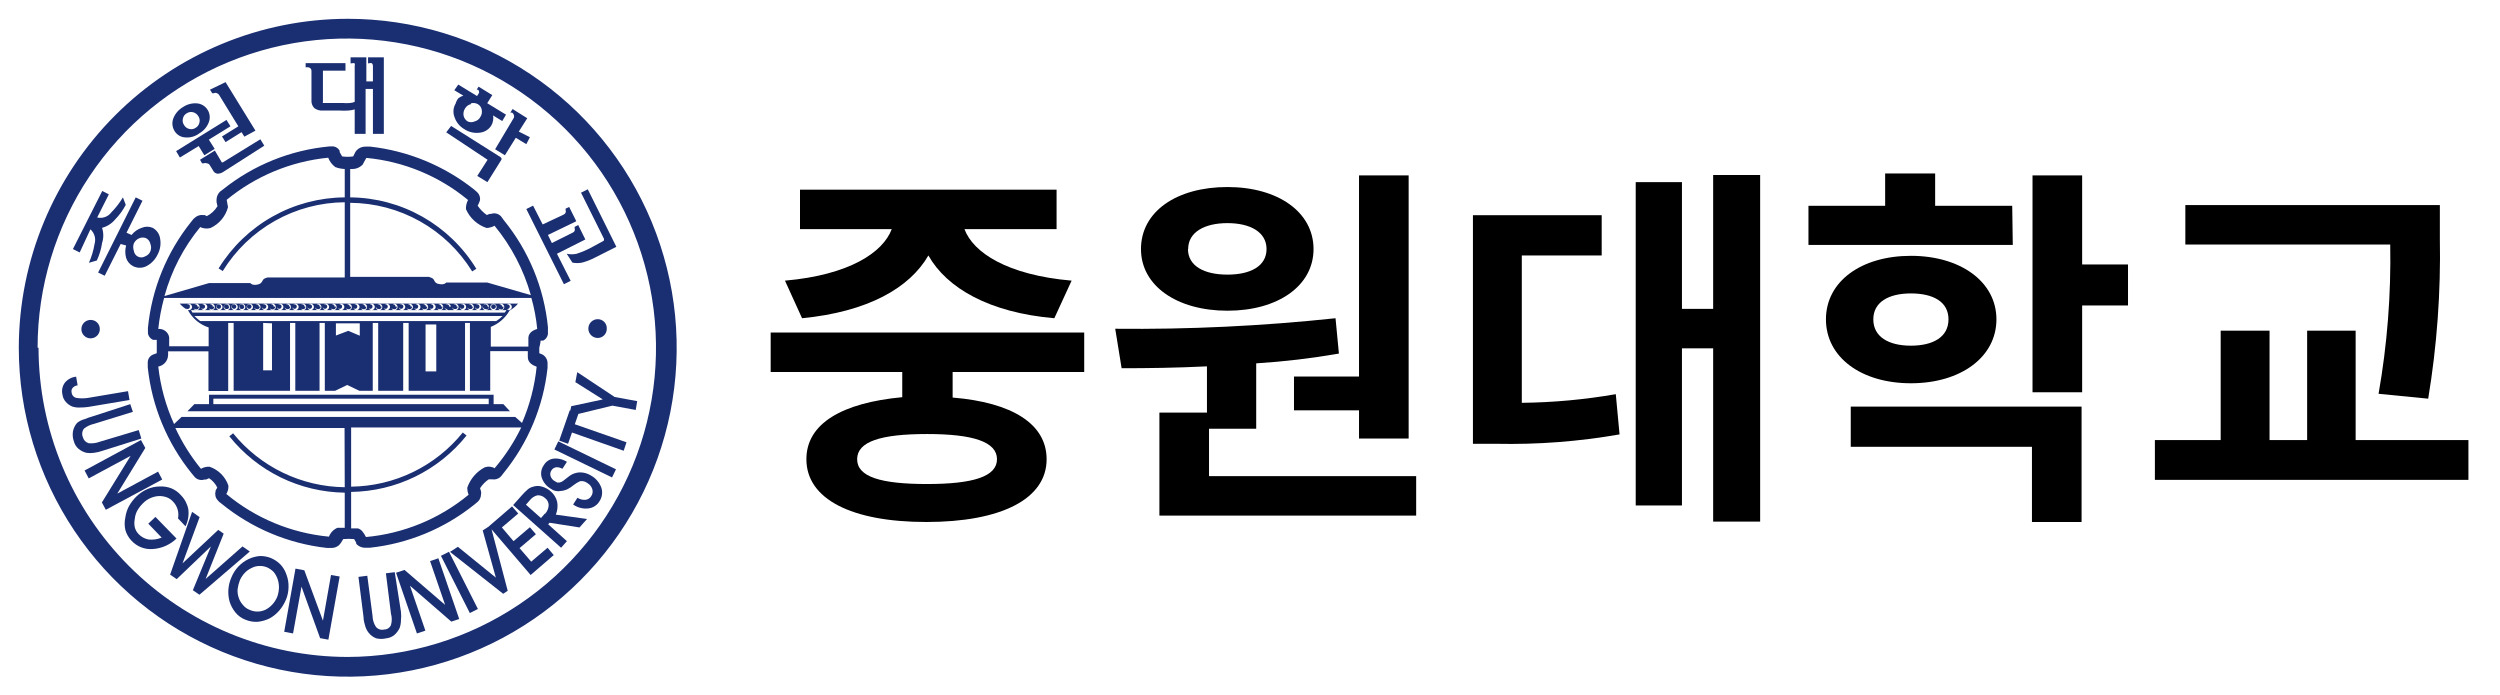 <svg width="133" height="37" viewBox="0 0 133 37" fill="none" xmlns="http://www.w3.org/2000/svg">
<path d="M1 18.5C1 21.961 2.026 25.345 3.949 28.223C5.872 31.1 8.605 33.343 11.803 34.668C15.001 35.992 18.519 36.339 21.914 35.664C25.309 34.989 28.427 33.322 30.874 30.874C33.322 28.427 34.989 25.309 35.664 21.914C36.339 18.519 35.992 15.001 34.668 11.803C33.343 8.605 31.1 5.872 28.223 3.949C25.345 2.026 21.961 1 18.5 1C13.86 1.005 9.412 2.851 6.131 6.131C2.851 9.412 1.005 13.86 1 18.5ZM2 18.5C2 15.249 2.964 12.07 4.769 9.366C6.574 6.662 9.14 4.554 12.143 3.307C15.146 2.061 18.451 1.732 21.641 2.363C24.831 2.993 27.762 4.555 30.064 6.851C32.367 9.146 33.937 12.072 34.578 15.26C35.218 18.448 34.9 21.754 33.662 24.761C32.425 27.767 30.324 30.34 27.625 32.153C24.927 33.967 21.751 34.94 18.5 34.95C14.139 34.945 9.958 33.21 6.874 30.126C3.79 27.042 2.055 22.861 2.05 18.5H2Z" fill="#1A2E72"/>
<path d="M32.28 17.5C32.28 17.627 32.229 17.749 32.139 17.839C32.049 17.929 31.927 17.98 31.8 17.98C31.667 17.98 31.54 17.927 31.446 17.834C31.353 17.74 31.3 17.613 31.3 17.48C31.3 17.347 31.353 17.22 31.446 17.126C31.54 17.033 31.667 16.98 31.8 16.98C31.866 16.98 31.932 16.993 31.993 17.02C32.054 17.047 32.109 17.085 32.154 17.134C32.2 17.183 32.234 17.241 32.256 17.304C32.277 17.367 32.285 17.434 32.28 17.5Z" fill="#1A2E72"/>
<path d="M5.31 17.5C5.312 17.597 5.285 17.693 5.232 17.775C5.18 17.857 5.104 17.921 5.015 17.96C4.925 17.998 4.826 18.009 4.731 17.992C4.635 17.974 4.547 17.928 4.477 17.86C4.408 17.792 4.36 17.705 4.34 17.609C4.321 17.514 4.33 17.415 4.366 17.325C4.403 17.235 4.466 17.158 4.547 17.103C4.628 17.049 4.723 17.02 4.82 17.02C4.884 17.019 4.947 17.03 5.007 17.054C5.066 17.077 5.12 17.112 5.166 17.157C5.212 17.202 5.248 17.255 5.273 17.314C5.297 17.373 5.31 17.436 5.31 17.5Z" fill="#1A2E72"/>
<path d="M4.24 13.43L3.88 13.25L5.44 10.16L5.79 10.34L5.17 11.57C5.31 11.604 5.457 11.595 5.592 11.545C5.728 11.495 5.845 11.406 5.93 11.29C6.164 11.052 6.369 10.787 6.54 10.5L6.69 10.9C6.541 11.182 6.353 11.442 6.13 11.67C5.949 11.889 5.705 12.047 5.43 12.12C5.516 12.383 5.516 12.667 5.43 12.93C5.383 13.252 5.289 13.566 5.15 13.86L4.73 13.98C4.873 13.661 4.973 13.325 5.03 12.98C5.072 12.843 5.073 12.696 5.034 12.558C4.995 12.419 4.918 12.295 4.81 12.2L4.24 13.43ZM6.42 12.98L5.57 14.67L5.22 14.5L7.22 10.5L7.58 10.68L6.73 12.38L7 12.5C7.138 12.322 7.326 12.19 7.54 12.12C7.632 12.08 7.73 12.06 7.83 12.06C7.93 12.06 8.028 12.08 8.12 12.12C8.228 12.178 8.321 12.261 8.39 12.362C8.46 12.462 8.504 12.579 8.52 12.7C8.571 12.991 8.522 13.291 8.38 13.55C8.255 13.812 8.048 14.026 7.79 14.16C7.68 14.216 7.558 14.245 7.435 14.245C7.312 14.245 7.19 14.216 7.08 14.16C6.992 14.115 6.914 14.053 6.851 13.977C6.787 13.902 6.739 13.814 6.71 13.72C6.65 13.504 6.65 13.276 6.71 13.06L6.42 12.98ZM7.42 12.67C7.288 12.721 7.18 12.822 7.12 12.95C7.075 13.076 7.075 13.214 7.12 13.34C7.127 13.406 7.151 13.47 7.19 13.524C7.228 13.579 7.279 13.623 7.339 13.653C7.398 13.683 7.464 13.697 7.531 13.695C7.598 13.693 7.663 13.674 7.72 13.64C7.783 13.617 7.84 13.581 7.889 13.535C7.937 13.488 7.975 13.432 8 13.37C8.051 13.242 8.051 13.098 8 12.97C7.986 12.906 7.958 12.847 7.918 12.795C7.878 12.743 7.828 12.7 7.77 12.67C7.658 12.625 7.532 12.625 7.42 12.67Z" fill="#1A2E72"/>
<path d="M9.85 7.31C9.733 7.304 9.62 7.269 9.52 7.207C9.421 7.146 9.338 7.061 9.28 6.96C9.221 6.862 9.185 6.751 9.174 6.637C9.164 6.523 9.18 6.407 9.22 6.3C9.316 6.048 9.496 5.836 9.73 5.7C9.952 5.547 10.221 5.476 10.49 5.5C10.603 5.511 10.713 5.548 10.809 5.608C10.906 5.668 10.987 5.75 11.047 5.847C11.107 5.943 11.144 6.053 11.155 6.166C11.166 6.279 11.15 6.394 11.11 6.5C11.017 6.749 10.84 6.958 10.61 7.09C10.394 7.258 10.122 7.336 9.85 7.31ZM11.42 7.92L10.87 8.26L10.57 7.77L9.57 8.38L9.37 8.04L12.05 6.38L12.26 6.72L11.11 7.43L11.42 7.92ZM9.73 6.31C9.715 6.368 9.713 6.428 9.723 6.486C9.734 6.545 9.756 6.601 9.79 6.65C9.819 6.703 9.859 6.749 9.908 6.785C9.956 6.821 10.011 6.847 10.07 6.86C10.128 6.875 10.188 6.877 10.246 6.867C10.305 6.856 10.361 6.834 10.41 6.8C10.461 6.77 10.505 6.73 10.54 6.681C10.575 6.633 10.598 6.578 10.61 6.52C10.625 6.462 10.628 6.402 10.617 6.343C10.607 6.285 10.584 6.229 10.55 6.18C10.52 6.128 10.479 6.083 10.431 6.047C10.383 6.011 10.328 5.985 10.27 5.97C10.212 5.955 10.152 5.953 10.094 5.963C10.035 5.974 9.979 5.996 9.93 6.03C9.878 6.059 9.833 6.099 9.798 6.147C9.764 6.196 9.74 6.251 9.73 6.31ZM11.8 8.64H11.85L13.85 7.41L14.06 7.75L11.87 9.15C11.778 9.211 11.67 9.243 11.56 9.24C11.51 9.231 11.463 9.21 11.422 9.179C11.382 9.147 11.351 9.107 11.33 9.06L11.15 8.77C11.133 8.745 11.111 8.725 11.085 8.711C11.059 8.697 11.03 8.69 11 8.69C10.975 8.679 10.947 8.673 10.92 8.673C10.893 8.673 10.865 8.679 10.84 8.69H10.75L10.64 8.5L11.43 8.01L11.8 8.64ZM11.65 5.04C11.624 5.001 11.585 4.972 11.54 4.96C11.516 4.946 11.488 4.939 11.46 4.939C11.432 4.939 11.404 4.946 11.38 4.96H11.29L11.17 4.77L12 4.37L13.59 6.95L13 7.27L12.85 7.03L12 7.56L11.81 7.26L12.68 6.72L11.65 5.04Z" fill="#1A2E72"/>
<path d="M19.84 4.33V3.5C19.839 3.452 19.821 3.406 19.79 3.37C19.765 3.359 19.738 3.353 19.71 3.353C19.683 3.353 19.655 3.359 19.63 3.37H19.58V3.05H20.42V7.12H19.84V4.73H19.45V7.12H18.87V5.82C18.762 5.851 18.652 5.872 18.54 5.88C18.377 5.892 18.213 5.892 18.05 5.88H17.18C17.016 5.895 16.852 5.848 16.72 5.75C16.666 5.695 16.625 5.629 16.6 5.556C16.574 5.484 16.564 5.407 16.57 5.33V3.76C16.57 3.715 16.552 3.672 16.52 3.64C16.499 3.619 16.474 3.603 16.446 3.593C16.419 3.583 16.389 3.578 16.36 3.58H16.26V3.36H18.38V3.76H17.18V5.41C17.175 5.421 17.172 5.433 17.172 5.445C17.172 5.457 17.175 5.469 17.18 5.48H18.25C18.373 5.491 18.497 5.491 18.62 5.48C18.706 5.473 18.79 5.453 18.87 5.42V3.5C18.884 3.458 18.884 3.412 18.87 3.37C18.819 3.35 18.761 3.35 18.71 3.37H18.65V3.05H19.49V4.33H19.84Z" fill="#1A2E72"/>
<path d="M26.63 8.36L26.68 8.42C26.685 8.443 26.685 8.467 26.68 8.49L25.93 9.69L25.39 9.36L25.94 8.5L23.74 7.04L24 6.7L26.63 8.36ZM24.39 5.22C24.468 5.161 24.556 5.117 24.65 5.09L24.17 4.8L24.38 4.5L25.38 5.11L25.48 4.95C25.487 4.934 25.491 4.917 25.491 4.9C25.491 4.883 25.487 4.866 25.48 4.85C25.472 4.819 25.454 4.791 25.43 4.77H25.36L25.46 4.61L26.19 5.06L25.92 5.49L26.92 6.1L26.72 6.44L26.23 6.14C26.25 6.232 26.25 6.328 26.23 6.42C26.216 6.516 26.182 6.608 26.13 6.69C26.062 6.795 25.97 6.883 25.863 6.947C25.755 7.011 25.635 7.05 25.51 7.06C25.226 7.096 24.938 7.029 24.7 6.87C24.454 6.728 24.269 6.5 24.18 6.23C24.134 6.113 24.116 5.988 24.126 5.863C24.137 5.738 24.176 5.617 24.24 5.51C24.268 5.404 24.32 5.305 24.39 5.22ZM25.05 5.54C24.985 5.555 24.925 5.584 24.871 5.623C24.818 5.663 24.773 5.713 24.74 5.77C24.67 5.88 24.641 6.011 24.66 6.14C24.671 6.206 24.697 6.269 24.735 6.324C24.773 6.38 24.822 6.426 24.88 6.46C24.938 6.487 25.001 6.501 25.065 6.501C25.129 6.501 25.192 6.487 25.25 6.46C25.313 6.445 25.373 6.417 25.425 6.377C25.476 6.338 25.519 6.287 25.55 6.23C25.588 6.175 25.615 6.113 25.628 6.048C25.642 5.983 25.643 5.915 25.63 5.85C25.621 5.786 25.598 5.724 25.561 5.67C25.525 5.617 25.477 5.572 25.42 5.54C25.364 5.508 25.303 5.489 25.239 5.482C25.175 5.475 25.111 5.481 25.05 5.5V5.54ZM28.19 7.3L28 7.67L27.44 7.33L26.86 8.26L26.34 7.94L27.34 6.26C27.356 6.218 27.356 6.172 27.34 6.13C27.334 6.101 27.321 6.074 27.304 6.05C27.287 6.026 27.265 6.005 27.24 5.99H27.15L27.27 5.8L28.05 6.29L27.6 7L28.19 7.3Z" fill="#1A2E72"/>
<path d="M30.36 14.94L30 15.12L28 11.12L28.36 10.94L28.87 11.94L30 11.41C30.042 11.39 30.074 11.354 30.09 11.31C30.1 11.29 30.105 11.268 30.105 11.245C30.105 11.223 30.1 11.2 30.09 11.18V11.1L30.28 11.01L30.66 11.77L29.15 12.5L29.36 12.93L30.48 12.37C30.5 12.362 30.519 12.35 30.534 12.334C30.55 12.319 30.562 12.3 30.57 12.28C30.579 12.258 30.584 12.234 30.584 12.21C30.584 12.186 30.579 12.162 30.57 12.14V12.07L30.76 11.97L31.14 12.74L29.63 13.5L30.36 14.94ZM32.08 12.83C32.092 12.826 32.102 12.819 32.111 12.811C32.12 12.802 32.126 12.792 32.13 12.78C32.137 12.754 32.137 12.726 32.13 12.7L30.91 10.25L31.27 10.07L32.79 13.13L31.64 13.71C31.427 13.821 31.202 13.908 30.97 13.97C30.798 14.005 30.622 14.005 30.45 13.97L30.15 13.5C30.325 13.539 30.506 13.539 30.68 13.5C30.914 13.425 31.141 13.332 31.36 13.22L32.08 12.83Z" fill="#1A2E72"/>
<path d="M4.69 21.65L6.89 21.28L6.81 20.81L4.67 21.17C4.471 21.2 4.269 21.2 4.07 21.17C4.001 21.157 3.938 21.122 3.891 21.069C3.844 21.017 3.815 20.95 3.81 20.88C3.798 20.837 3.798 20.791 3.808 20.747C3.819 20.704 3.84 20.663 3.87 20.63C3.938 20.556 4.03 20.51 4.13 20.5L4.05 20.04C3.934 20.051 3.821 20.085 3.718 20.14C3.615 20.195 3.524 20.27 3.45 20.36C3.385 20.448 3.34 20.549 3.317 20.656C3.295 20.763 3.296 20.873 3.32 20.98C3.338 21.129 3.4 21.268 3.5 21.38C3.595 21.49 3.715 21.576 3.85 21.63C3.976 21.669 4.108 21.686 4.24 21.68C4.391 21.681 4.541 21.671 4.69 21.65Z" fill="#1A2E72"/>
<path d="M5 24.09C5.157 24.07 5.311 24.033 5.46 23.98L7.52 23.33L7.38 22.88L5.31 23.5C5.122 23.573 4.92 23.6 4.72 23.58C4.645 23.559 4.576 23.518 4.521 23.462C4.467 23.406 4.429 23.336 4.41 23.26C4.377 23.185 4.366 23.103 4.376 23.022C4.387 22.941 4.419 22.864 4.47 22.8C4.626 22.678 4.807 22.592 5 22.55L7.07 21.91L6.93 21.5L4.93 22.15C4.783 22.19 4.64 22.24 4.5 22.3C4.353 22.336 4.217 22.404 4.1 22.5C3.986 22.63 3.91 22.789 3.88 22.96C3.853 23.135 3.87 23.314 3.93 23.48C3.969 23.631 4.052 23.767 4.17 23.87C4.293 23.977 4.441 24.053 4.6 24.09C4.733 24.11 4.867 24.11 5 24.09Z" fill="#1A2E72"/>
<path d="M8.41 25.09L6.24 26.26L7.73 23.83L7.5 23.41L4.5 25.03L4.72 25.45L6.95 24.25L5.42 26.73L5.63 27.12L8.63 25.51L8.41 25.09Z" fill="#1A2E72"/>
<path d="M8.27 27.5L7.89 27.86L8.6 28.6C8.376 28.694 8.131 28.728 7.89 28.7C7.696 28.659 7.518 28.562 7.38 28.42C7.278 28.318 7.205 28.19 7.17 28.05C7.14 27.905 7.14 27.755 7.17 27.61C7.184 27.456 7.228 27.307 7.3 27.17C7.382 27.027 7.483 26.896 7.6 26.78C7.715 26.662 7.85 26.567 8 26.5C8.145 26.434 8.301 26.397 8.46 26.39C8.603 26.387 8.746 26.411 8.88 26.46C9.007 26.509 9.12 26.588 9.21 26.69C9.322 26.806 9.404 26.948 9.449 27.103C9.495 27.258 9.502 27.422 9.47 27.58L9.87 28C10.005 27.721 10.057 27.408 10.02 27.1C9.968 26.817 9.832 26.555 9.63 26.35C9.491 26.189 9.316 26.063 9.12 25.98C8.922 25.904 8.711 25.87 8.5 25.88C8.273 25.882 8.048 25.93 7.84 26.02C7.63 26.113 7.437 26.241 7.27 26.4C7.108 26.556 6.97 26.734 6.86 26.93C6.762 27.114 6.698 27.314 6.67 27.52C6.619 27.744 6.619 27.976 6.67 28.2C6.732 28.414 6.846 28.609 7 28.77C7.141 28.921 7.313 29.039 7.505 29.115C7.697 29.191 7.904 29.224 8.11 29.21C8.59 29.183 9.045 28.985 9.39 28.65L8.27 27.5Z" fill="#1A2E72"/>
<path d="M12.9 29.07L10.94 30.8L11.9 28.39L11.61 28.19L9.71 29.97L10.62 27.51L10.22 27.23L9.05 30.57L9.4 30.81L11.22 29.07L10.26 31.4L10.61 31.64L13.29 29.34L12.9 29.07Z" fill="#1A2E72"/>
<path d="M15.35 31.24C15.358 31.012 15.321 30.784 15.24 30.57C15.174 30.369 15.065 30.185 14.92 30.03C14.777 29.886 14.607 29.77 14.42 29.69C14.232 29.615 14.032 29.578 13.83 29.58C13.622 29.596 13.418 29.65 13.23 29.74C13.023 29.837 12.836 29.973 12.68 30.14C12.521 30.308 12.396 30.505 12.31 30.72C12.133 31.12 12.098 31.568 12.21 31.99C12.276 32.209 12.385 32.413 12.53 32.59C12.671 32.761 12.853 32.892 13.06 32.97C13.265 33.056 13.488 33.093 13.71 33.08C13.937 33.057 14.157 32.993 14.36 32.89C14.544 32.785 14.71 32.65 14.85 32.49C14.999 32.317 15.121 32.121 15.21 31.91C15.299 31.698 15.347 31.47 15.35 31.24ZM14.76 31.72C14.643 32.031 14.415 32.288 14.12 32.44C13.987 32.502 13.842 32.535 13.695 32.535C13.548 32.535 13.403 32.502 13.27 32.44C13.137 32.387 13.02 32.301 12.93 32.19C12.827 32.078 12.748 31.945 12.7 31.8C12.649 31.656 12.629 31.503 12.64 31.35C12.661 31.186 12.701 31.025 12.76 30.87C12.821 30.735 12.902 30.611 13 30.5C13.106 30.381 13.235 30.286 13.38 30.22C13.506 30.151 13.646 30.113 13.79 30.11C13.93 30.104 14.07 30.128 14.2 30.18C14.335 30.24 14.457 30.325 14.56 30.43C14.659 30.551 14.733 30.691 14.78 30.84C14.824 30.982 14.845 31.131 14.84 31.28C14.835 31.43 14.807 31.578 14.76 31.72Z" fill="#1A2E72"/>
<path d="M17.18 33.02L16.19 30.34L15.72 30.25L15.12 33.61L15.59 33.7L16.04 31.21L17.03 33.95L17.47 34.03L18.07 30.67L17.61 30.59L17.18 33.02Z" fill="#1A2E72"/>
<path d="M21 30.44L20.53 30.5L20.8 32.65C20.856 32.846 20.856 33.054 20.8 33.25C20.77 33.321 20.72 33.382 20.656 33.425C20.592 33.467 20.517 33.49 20.44 33.49C20.361 33.511 20.277 33.509 20.2 33.484C20.122 33.459 20.052 33.413 20 33.35C19.886 33.178 19.824 32.977 19.82 32.77L19.54 30.63L19.07 30.69L19.34 32.83C19.34 33.03 19.4 33.18 19.42 33.27C19.454 33.412 19.519 33.545 19.61 33.66C19.716 33.796 19.858 33.9 20.02 33.96C20.191 34.001 20.369 34.001 20.54 33.96C20.697 33.945 20.846 33.886 20.97 33.79C21.092 33.685 21.191 33.555 21.26 33.41C21.305 33.281 21.329 33.146 21.33 33.01C21.348 32.854 21.348 32.696 21.33 32.54L21 30.44Z" fill="#1A2E72"/>
<path d="M22.88 29.85L23.68 32.18L21.52 30.32L21.07 30.47L22.18 33.7L22.63 33.55L21.81 31.16L24.01 33.07L24.43 32.93L23.32 29.7L22.88 29.85Z" fill="#1A2E72"/>
<path d="M23.886 29.354L23.458 29.57L24.995 32.614L25.424 32.397L23.886 29.354Z" fill="#1A2E72"/>
<path d="M28.26 29.88L27.64 29.16L28.51 28.42L28.19 28.05L27.32 28.79L26.7 28.06L27.57 27.32L27.24 26.94L26.01 28H26.02L25.68 28.22L26.38 30.73L24.36 29.09L23.94 29.36L26.77 31.59L27.01 31.43L26.15 28.16L28.23 30.59L29.46 29.53L29.13 29.14L28.26 29.88Z" fill="#1A2E72"/>
<path d="M29.64 26.69C29.585 26.476 29.467 26.284 29.3 26.14C29.167 26.024 29.01 25.939 28.84 25.89C28.687 25.84 28.523 25.84 28.37 25.89C28.255 25.917 28.148 25.972 28.06 26.05C27.962 26.138 27.868 26.232 27.78 26.33L27.3 26.87L29.85 29.14L30.16 28.79L29.16 27.89L29.24 27.81L30.83 28.06L31.23 27.61L29.57 27.38C29.66 27.162 29.684 26.922 29.64 26.69ZM28.98 27.33L28.78 27.56L27.98 26.85L28.19 26.61C28.291 26.482 28.432 26.39 28.59 26.35C28.665 26.345 28.74 26.356 28.811 26.382C28.881 26.407 28.946 26.448 29 26.5C29.059 26.544 29.106 26.602 29.139 26.668C29.172 26.734 29.19 26.806 29.19 26.88C29.182 27.048 29.115 27.207 29 27.33H28.98Z" fill="#1A2E72"/>
<path d="M31.46 25.31C31.284 25.196 31.08 25.134 30.87 25.13C30.669 25.133 30.474 25.195 30.31 25.31L29.95 25.59C29.896 25.629 29.835 25.656 29.77 25.67H29.64L29.52 25.6C29.466 25.573 29.417 25.534 29.378 25.488C29.338 25.442 29.309 25.388 29.29 25.33C29.274 25.278 29.27 25.223 29.278 25.169C29.287 25.115 29.308 25.064 29.34 25.02C29.366 24.977 29.401 24.941 29.442 24.913C29.484 24.886 29.531 24.867 29.58 24.86C29.699 24.85 29.818 24.878 29.92 24.94L30.16 24.57C29.946 24.433 29.692 24.373 29.44 24.4C29.334 24.415 29.233 24.455 29.144 24.516C29.056 24.576 28.983 24.657 28.93 24.75C28.862 24.844 28.816 24.953 28.797 25.067C28.778 25.182 28.786 25.299 28.82 25.41C28.903 25.658 29.074 25.868 29.3 26C29.377 26.058 29.466 26.099 29.56 26.12C29.649 26.14 29.741 26.14 29.83 26.12C29.959 26.111 30.084 26.077 30.2 26.02C30.307 25.964 30.407 25.897 30.5 25.82C30.61 25.731 30.731 25.657 30.86 25.6C30.928 25.589 30.998 25.592 31.066 25.609C31.133 25.626 31.195 25.657 31.25 25.7C31.374 25.77 31.467 25.884 31.51 26.02C31.53 26.084 31.535 26.151 31.525 26.217C31.515 26.283 31.489 26.346 31.45 26.4C31.418 26.453 31.374 26.497 31.322 26.53C31.27 26.563 31.211 26.584 31.15 26.59C30.998 26.602 30.847 26.564 30.72 26.48L30.49 26.84C30.723 27.004 31.007 27.079 31.29 27.05C31.413 27.038 31.531 26.997 31.635 26.931C31.739 26.865 31.827 26.776 31.89 26.67C31.962 26.564 32.008 26.443 32.025 26.317C32.043 26.19 32.031 26.061 31.99 25.94C31.892 25.675 31.704 25.452 31.46 25.31Z" fill="#1A2E72"/>
<path d="M29.702 23.48L29.492 23.912L32.56 25.4L32.77 24.968L29.702 23.48Z" fill="#1A2E72"/>
<path d="M32.58 21.58L33.82 21.81L33.9 21.34L32.7 21.12L30.71 19.8L30.61 20.33L32.07 21.25L30.39 21.61L30.34 21.84L30.31 21.83L29.75 23.44L30.22 23.61L30.43 23.01L33.18 23.98L33.33 23.53L30.58 22.57L30.77 22.02L32.58 21.58Z" fill="#1A2E72"/>
<path d="M26.38 16.31C26.38 16.293 26.377 16.277 26.37 16.262C26.363 16.246 26.354 16.233 26.341 16.221C26.329 16.21 26.315 16.201 26.299 16.196C26.283 16.191 26.267 16.189 26.25 16.19C26.234 16.19 26.219 16.193 26.204 16.199C26.189 16.205 26.176 16.214 26.165 16.225C26.154 16.236 26.145 16.25 26.139 16.264C26.133 16.279 26.13 16.294 26.13 16.31C26.129 16.327 26.131 16.343 26.136 16.359C26.142 16.375 26.15 16.389 26.161 16.401C26.173 16.414 26.186 16.423 26.202 16.43C26.217 16.437 26.233 16.44 26.25 16.44C26.285 16.44 26.317 16.426 26.342 16.402C26.366 16.378 26.38 16.345 26.38 16.31ZM13.38 16.31C13.38 16.278 13.367 16.248 13.345 16.225C13.322 16.203 13.292 16.19 13.26 16.19C13.228 16.19 13.198 16.203 13.175 16.225C13.153 16.248 13.14 16.278 13.14 16.31C13.14 16.342 13.153 16.372 13.175 16.395C13.198 16.417 13.228 16.43 13.26 16.43C13.292 16.43 13.322 16.417 13.345 16.395C13.367 16.372 13.38 16.342 13.38 16.31ZM11.76 16.31C11.76 16.278 11.747 16.248 11.725 16.225C11.702 16.203 11.672 16.19 11.64 16.19C11.608 16.19 11.578 16.203 11.555 16.225C11.533 16.248 11.52 16.278 11.52 16.31C11.52 16.342 11.533 16.372 11.555 16.395C11.578 16.417 11.608 16.43 11.64 16.43C11.672 16.43 11.702 16.417 11.725 16.395C11.747 16.372 11.76 16.342 11.76 16.31ZM25.94 16.31C25.94 16.294 25.937 16.279 25.931 16.264C25.925 16.25 25.916 16.236 25.905 16.225C25.894 16.214 25.881 16.205 25.866 16.199C25.851 16.193 25.836 16.19 25.82 16.19C25.803 16.189 25.787 16.191 25.771 16.196C25.755 16.201 25.741 16.21 25.729 16.221C25.716 16.233 25.707 16.246 25.7 16.262C25.693 16.277 25.69 16.293 25.69 16.31C25.69 16.345 25.704 16.378 25.728 16.402C25.753 16.426 25.785 16.44 25.82 16.44C25.84 16.453 25.864 16.459 25.887 16.458C25.911 16.457 25.934 16.449 25.954 16.435C25.973 16.421 25.988 16.402 25.996 16.38C26.004 16.357 26.006 16.333 26 16.31H25.94ZM12.17 16.31C12.17 16.293 12.167 16.277 12.16 16.262C12.153 16.246 12.144 16.233 12.131 16.221C12.119 16.21 12.105 16.201 12.089 16.196C12.073 16.191 12.057 16.189 12.04 16.19C12.024 16.19 12.009 16.193 11.994 16.199C11.979 16.205 11.966 16.214 11.955 16.225C11.944 16.236 11.935 16.25 11.929 16.264C11.923 16.279 11.92 16.294 11.92 16.31C11.92 16.343 11.932 16.374 11.954 16.399C11.977 16.423 12.007 16.438 12.04 16.44C12.059 16.445 12.08 16.445 12.099 16.44C12.118 16.436 12.137 16.427 12.152 16.414C12.168 16.402 12.18 16.386 12.188 16.368C12.197 16.35 12.2 16.33 12.2 16.31H12.17ZM12.57 16.31C12.57 16.278 12.557 16.248 12.535 16.225C12.512 16.203 12.482 16.19 12.45 16.19C12.418 16.19 12.388 16.203 12.365 16.225C12.343 16.248 12.33 16.278 12.33 16.31C12.33 16.342 12.343 16.372 12.365 16.395C12.388 16.417 12.418 16.43 12.45 16.43C12.482 16.43 12.512 16.417 12.535 16.395C12.557 16.372 12.57 16.342 12.57 16.31ZM12.98 16.31C12.98 16.293 12.977 16.277 12.97 16.262C12.963 16.246 12.954 16.233 12.941 16.221C12.929 16.21 12.915 16.201 12.899 16.196C12.883 16.191 12.867 16.189 12.85 16.19C12.834 16.19 12.819 16.193 12.804 16.199C12.79 16.205 12.776 16.214 12.765 16.225C12.754 16.236 12.745 16.25 12.739 16.264C12.733 16.279 12.73 16.294 12.73 16.31C12.73 16.343 12.742 16.374 12.764 16.399C12.787 16.423 12.817 16.438 12.85 16.44C12.869 16.443 12.888 16.442 12.906 16.436C12.924 16.431 12.941 16.422 12.955 16.41C12.969 16.397 12.981 16.382 12.989 16.365C12.996 16.348 13 16.329 13 16.31H12.98ZM9.98 16.19C9.963 16.189 9.947 16.191 9.931 16.196C9.915 16.201 9.901 16.21 9.889 16.221C9.876 16.233 9.867 16.246 9.86 16.262C9.853 16.277 9.85 16.293 9.85 16.31C9.85 16.345 9.864 16.378 9.888 16.402C9.912 16.426 9.946 16.44 9.98 16.44C9.997 16.44 10.013 16.437 10.028 16.43C10.044 16.423 10.057 16.414 10.069 16.401C10.08 16.389 10.088 16.375 10.094 16.359C10.099 16.343 10.101 16.327 10.1 16.31C10.104 16.287 10.101 16.264 10.093 16.243C10.084 16.221 10.069 16.203 10.05 16.19H9.98ZM11.32 16.31C11.32 16.293 11.317 16.277 11.31 16.262C11.303 16.246 11.294 16.233 11.281 16.221C11.269 16.21 11.255 16.201 11.239 16.196C11.223 16.191 11.207 16.189 11.19 16.19C11.174 16.19 11.159 16.193 11.144 16.199C11.13 16.205 11.116 16.214 11.105 16.225C11.094 16.236 11.085 16.25 11.079 16.264C11.073 16.279 11.07 16.294 11.07 16.31C11.07 16.343 11.082 16.374 11.104 16.399C11.127 16.423 11.157 16.438 11.19 16.44C11.211 16.454 11.236 16.462 11.261 16.462C11.287 16.462 11.311 16.454 11.333 16.441C11.354 16.427 11.371 16.407 11.381 16.384C11.391 16.361 11.394 16.335 11.39 16.31H11.32ZM10.91 16.31C10.91 16.278 10.897 16.248 10.875 16.225C10.852 16.203 10.822 16.19 10.79 16.19C10.758 16.19 10.728 16.203 10.705 16.225C10.683 16.248 10.67 16.278 10.67 16.31C10.67 16.342 10.683 16.372 10.705 16.395C10.728 16.417 10.758 16.43 10.79 16.43C10.822 16.43 10.852 16.417 10.875 16.395C10.897 16.372 10.91 16.342 10.91 16.31ZM26.99 16.44C27.024 16.44 27.058 16.426 27.082 16.402C27.106 16.378 27.12 16.345 27.12 16.31C27.12 16.293 27.117 16.277 27.11 16.262C27.103 16.246 27.094 16.233 27.081 16.221C27.069 16.21 27.055 16.201 27.039 16.196C27.023 16.191 27.007 16.189 26.99 16.19C26.974 16.19 26.959 16.193 26.944 16.199C26.93 16.205 26.916 16.214 26.905 16.225C26.894 16.236 26.885 16.25 26.879 16.264C26.873 16.279 26.87 16.294 26.87 16.31C26.862 16.335 26.862 16.361 26.871 16.386C26.879 16.41 26.895 16.431 26.916 16.446C26.938 16.461 26.963 16.468 26.989 16.467C27.015 16.466 27.04 16.456 27.06 16.44H26.99ZM26.71 16.31C26.71 16.294 26.707 16.279 26.701 16.264C26.695 16.25 26.686 16.236 26.675 16.225C26.664 16.214 26.651 16.205 26.636 16.199C26.621 16.193 26.606 16.19 26.59 16.19C26.573 16.189 26.557 16.191 26.541 16.196C26.525 16.201 26.511 16.21 26.499 16.221C26.486 16.233 26.477 16.246 26.47 16.262C26.463 16.277 26.46 16.293 26.46 16.31C26.46 16.345 26.474 16.378 26.498 16.402C26.523 16.426 26.555 16.44 26.59 16.44C26.61 16.456 26.635 16.466 26.661 16.467C26.687 16.468 26.712 16.461 26.734 16.446C26.755 16.431 26.771 16.41 26.779 16.386C26.788 16.361 26.788 16.335 26.78 16.31H26.71ZM10.51 16.31C10.51 16.293 10.507 16.277 10.5 16.262C10.493 16.246 10.484 16.233 10.471 16.221C10.459 16.21 10.445 16.201 10.429 16.196C10.413 16.191 10.397 16.189 10.38 16.19C10.364 16.19 10.349 16.193 10.334 16.199C10.319 16.205 10.306 16.214 10.295 16.225C10.284 16.236 10.275 16.25 10.269 16.264C10.263 16.279 10.26 16.294 10.26 16.31C10.259 16.327 10.261 16.343 10.266 16.359C10.271 16.375 10.28 16.389 10.291 16.401C10.303 16.414 10.316 16.423 10.332 16.43C10.347 16.437 10.363 16.44 10.38 16.44C10.401 16.454 10.426 16.462 10.451 16.462C10.477 16.462 10.501 16.454 10.523 16.441C10.544 16.427 10.561 16.407 10.571 16.384C10.581 16.361 10.584 16.335 10.58 16.31H10.51ZM14.56 16.31C14.56 16.293 14.557 16.277 14.55 16.262C14.543 16.246 14.534 16.233 14.521 16.221C14.509 16.21 14.495 16.201 14.479 16.196C14.463 16.191 14.447 16.189 14.43 16.19C14.414 16.19 14.399 16.193 14.384 16.199C14.37 16.205 14.356 16.214 14.345 16.225C14.334 16.236 14.325 16.25 14.319 16.264C14.313 16.279 14.31 16.294 14.31 16.31C14.31 16.343 14.322 16.374 14.345 16.399C14.367 16.423 14.397 16.438 14.43 16.44C14.451 16.454 14.476 16.462 14.501 16.462C14.527 16.462 14.551 16.454 14.573 16.441C14.594 16.427 14.611 16.407 14.621 16.384C14.631 16.361 14.634 16.335 14.63 16.31H14.56ZM19.01 16.31C19.01 16.278 18.997 16.248 18.975 16.225C18.952 16.203 18.922 16.19 18.89 16.19C18.858 16.19 18.828 16.203 18.805 16.225C18.783 16.248 18.77 16.278 18.77 16.31C18.77 16.326 18.773 16.341 18.779 16.356C18.785 16.37 18.794 16.384 18.805 16.395C18.816 16.406 18.829 16.415 18.844 16.421C18.859 16.427 18.874 16.43 18.89 16.43C18.906 16.43 18.921 16.427 18.936 16.421C18.951 16.415 18.964 16.406 18.975 16.395C18.986 16.384 18.995 16.37 19.001 16.356C19.007 16.341 19.01 16.326 19.01 16.31ZM22.66 16.31C22.66 16.294 22.657 16.279 22.651 16.264C22.645 16.25 22.636 16.236 22.625 16.225C22.614 16.214 22.601 16.205 22.586 16.199C22.571 16.193 22.556 16.19 22.54 16.19C22.523 16.189 22.507 16.191 22.491 16.196C22.475 16.201 22.461 16.21 22.449 16.221C22.436 16.233 22.427 16.246 22.42 16.262C22.413 16.277 22.41 16.293 22.41 16.31C22.41 16.345 22.424 16.378 22.448 16.402C22.473 16.426 22.506 16.44 22.54 16.44C22.561 16.451 22.584 16.456 22.608 16.455C22.632 16.454 22.655 16.446 22.674 16.432C22.694 16.419 22.709 16.401 22.719 16.379C22.729 16.357 22.733 16.334 22.73 16.31H22.66ZM18.61 16.31C18.61 16.294 18.607 16.279 18.601 16.264C18.595 16.25 18.586 16.236 18.575 16.225C18.564 16.214 18.55 16.205 18.536 16.199C18.521 16.193 18.506 16.19 18.49 16.19C18.473 16.189 18.457 16.191 18.441 16.196C18.425 16.201 18.411 16.21 18.399 16.221C18.386 16.233 18.377 16.246 18.37 16.262C18.363 16.277 18.36 16.293 18.36 16.31C18.36 16.345 18.374 16.378 18.398 16.402C18.422 16.426 18.456 16.44 18.49 16.44C18.511 16.451 18.535 16.456 18.558 16.455C18.582 16.454 18.605 16.446 18.624 16.432C18.644 16.419 18.659 16.401 18.669 16.379C18.679 16.357 18.683 16.334 18.68 16.31H18.61ZM18.2 16.31C18.2 16.278 18.187 16.248 18.165 16.225C18.142 16.203 18.112 16.19 18.08 16.19C18.048 16.19 18.018 16.203 17.995 16.225C17.973 16.248 17.96 16.278 17.96 16.31C17.96 16.326 17.963 16.341 17.969 16.356C17.975 16.37 17.984 16.384 17.995 16.395C18.006 16.406 18.02 16.415 18.034 16.421C18.049 16.427 18.064 16.43 18.08 16.43C18.096 16.43 18.111 16.427 18.126 16.421C18.14 16.415 18.154 16.406 18.165 16.395C18.176 16.384 18.185 16.37 18.191 16.356C18.197 16.341 18.2 16.326 18.2 16.31ZM17.8 16.31C17.8 16.294 17.797 16.279 17.791 16.264C17.785 16.25 17.776 16.236 17.765 16.225C17.754 16.214 17.741 16.205 17.726 16.199C17.711 16.193 17.696 16.19 17.68 16.19C17.663 16.189 17.647 16.191 17.631 16.196C17.615 16.201 17.601 16.21 17.589 16.221C17.576 16.233 17.567 16.246 17.56 16.262C17.553 16.277 17.55 16.293 17.55 16.31C17.55 16.345 17.564 16.378 17.588 16.402C17.613 16.426 17.645 16.44 17.68 16.44C17.701 16.451 17.724 16.456 17.748 16.455C17.772 16.454 17.795 16.446 17.814 16.432C17.834 16.419 17.849 16.401 17.859 16.379C17.869 16.357 17.873 16.334 17.87 16.31H17.8ZM19.42 16.31C19.42 16.294 19.417 16.279 19.411 16.264C19.405 16.25 19.396 16.236 19.385 16.225C19.374 16.214 19.36 16.205 19.346 16.199C19.331 16.193 19.316 16.19 19.3 16.19C19.283 16.189 19.267 16.191 19.251 16.196C19.235 16.201 19.221 16.21 19.209 16.221C19.196 16.233 19.187 16.246 19.18 16.262C19.173 16.277 19.17 16.293 19.17 16.31C19.17 16.345 19.184 16.378 19.208 16.402C19.233 16.426 19.265 16.44 19.3 16.44C19.321 16.451 19.345 16.456 19.368 16.455C19.392 16.454 19.415 16.446 19.434 16.432C19.454 16.419 19.469 16.401 19.479 16.379C19.489 16.357 19.493 16.334 19.49 16.31H19.42ZM23.06 16.31C23.06 16.278 23.047 16.248 23.025 16.225C23.002 16.203 22.972 16.19 22.94 16.19C22.908 16.19 22.878 16.203 22.855 16.225C22.833 16.248 22.82 16.278 22.82 16.31C22.82 16.326 22.823 16.341 22.829 16.356C22.835 16.37 22.844 16.384 22.855 16.395C22.866 16.406 22.88 16.415 22.894 16.421C22.909 16.427 22.924 16.43 22.94 16.43C22.956 16.43 22.971 16.427 22.986 16.421C23 16.415 23.014 16.406 23.025 16.395C23.036 16.384 23.045 16.37 23.051 16.356C23.057 16.341 23.06 16.326 23.06 16.31ZM21.85 16.31C21.85 16.294 21.847 16.279 21.841 16.264C21.835 16.25 21.826 16.236 21.815 16.225C21.804 16.214 21.791 16.205 21.776 16.199C21.761 16.193 21.746 16.19 21.73 16.19C21.713 16.189 21.697 16.191 21.681 16.196C21.665 16.201 21.651 16.21 21.639 16.221C21.626 16.233 21.617 16.246 21.61 16.262C21.603 16.277 21.6 16.293 21.6 16.31C21.6 16.345 21.614 16.378 21.638 16.402C21.663 16.426 21.695 16.44 21.73 16.44C21.751 16.451 21.774 16.456 21.798 16.455C21.822 16.454 21.845 16.446 21.864 16.432C21.884 16.419 21.899 16.401 21.909 16.379C21.919 16.357 21.923 16.334 21.92 16.31H21.85ZM23.47 16.31C23.47 16.294 23.467 16.279 23.461 16.264C23.455 16.25 23.446 16.236 23.435 16.225C23.424 16.214 23.41 16.205 23.396 16.199C23.381 16.193 23.366 16.19 23.35 16.19C23.333 16.189 23.317 16.191 23.301 16.196C23.285 16.201 23.271 16.21 23.259 16.221C23.246 16.233 23.237 16.246 23.23 16.262C23.223 16.277 23.22 16.293 23.22 16.31C23.22 16.345 23.234 16.378 23.258 16.402C23.282 16.426 23.316 16.44 23.35 16.44C23.371 16.451 23.395 16.456 23.418 16.455C23.442 16.454 23.465 16.446 23.484 16.432C23.504 16.419 23.519 16.401 23.529 16.379C23.539 16.357 23.543 16.334 23.54 16.31H23.47ZM19.82 16.31C19.82 16.278 19.807 16.248 19.785 16.225C19.762 16.203 19.732 16.19 19.7 16.19C19.668 16.19 19.638 16.203 19.615 16.225C19.593 16.248 19.58 16.278 19.58 16.31C19.58 16.342 19.593 16.372 19.615 16.395C19.638 16.417 19.668 16.43 19.7 16.43C19.732 16.43 19.762 16.417 19.785 16.395C19.807 16.372 19.82 16.342 19.82 16.31ZM20.63 16.31C20.63 16.278 20.617 16.248 20.595 16.225C20.572 16.203 20.542 16.19 20.51 16.19C20.478 16.19 20.448 16.203 20.425 16.225C20.403 16.248 20.39 16.278 20.39 16.31C20.39 16.326 20.393 16.341 20.399 16.356C20.405 16.37 20.414 16.384 20.425 16.395C20.436 16.406 20.45 16.415 20.464 16.421C20.479 16.427 20.494 16.43 20.51 16.43C20.526 16.43 20.541 16.427 20.556 16.421C20.57 16.415 20.584 16.406 20.595 16.395C20.606 16.384 20.615 16.37 20.621 16.356C20.627 16.341 20.63 16.326 20.63 16.31ZM21.04 16.31C21.04 16.294 21.037 16.279 21.031 16.264C21.025 16.25 21.016 16.236 21.005 16.225C20.994 16.214 20.98 16.205 20.966 16.199C20.951 16.193 20.936 16.19 20.92 16.19C20.903 16.189 20.887 16.191 20.871 16.196C20.855 16.201 20.841 16.21 20.829 16.221C20.816 16.233 20.807 16.246 20.8 16.262C20.793 16.277 20.79 16.293 20.79 16.31C20.79 16.345 20.804 16.378 20.828 16.402C20.852 16.426 20.886 16.44 20.92 16.44C20.941 16.451 20.965 16.456 20.988 16.455C21.012 16.454 21.035 16.446 21.054 16.432C21.074 16.419 21.089 16.401 21.099 16.379C21.109 16.357 21.113 16.334 21.11 16.31H21.04ZM22.25 16.31C22.25 16.278 22.237 16.248 22.215 16.225C22.192 16.203 22.162 16.19 22.13 16.19C22.098 16.19 22.068 16.203 22.045 16.225C22.023 16.248 22.01 16.278 22.01 16.31C22.01 16.342 22.023 16.372 22.045 16.395C22.068 16.417 22.098 16.43 22.13 16.43C22.162 16.43 22.192 16.417 22.215 16.395C22.237 16.372 22.25 16.342 22.25 16.31ZM20.25 16.31C20.25 16.294 20.247 16.279 20.241 16.264C20.235 16.25 20.226 16.236 20.215 16.225C20.204 16.214 20.191 16.205 20.176 16.199C20.161 16.193 20.146 16.19 20.13 16.19C20.113 16.189 20.097 16.191 20.081 16.196C20.065 16.201 20.051 16.21 20.039 16.221C20.026 16.233 20.017 16.246 20.01 16.262C20.003 16.277 20 16.293 20 16.31C20 16.345 20.014 16.378 20.038 16.402C20.062 16.426 20.096 16.44 20.13 16.44C20.15 16.447 20.171 16.448 20.192 16.445C20.213 16.441 20.232 16.432 20.249 16.42C20.266 16.407 20.279 16.39 20.288 16.371C20.297 16.352 20.301 16.331 20.3 16.31H20.25ZM24.3 16.31C24.3 16.294 24.297 16.279 24.291 16.264C24.285 16.25 24.276 16.236 24.265 16.225C24.254 16.214 24.241 16.205 24.226 16.199C24.211 16.193 24.196 16.19 24.18 16.19C24.163 16.189 24.147 16.191 24.131 16.196C24.115 16.201 24.101 16.21 24.089 16.221C24.076 16.233 24.067 16.246 24.06 16.262C24.053 16.277 24.05 16.293 24.05 16.31C24.05 16.345 24.064 16.378 24.088 16.402C24.113 16.426 24.145 16.44 24.18 16.44C24.2 16.447 24.221 16.448 24.242 16.445C24.263 16.441 24.282 16.432 24.299 16.42C24.316 16.407 24.329 16.39 24.338 16.371C24.347 16.352 24.351 16.331 24.35 16.31H24.3ZM14.98 16.31C14.98 16.278 14.967 16.248 14.945 16.225C14.922 16.203 14.892 16.19 14.86 16.19C14.828 16.19 14.798 16.203 14.775 16.225C14.753 16.248 14.74 16.278 14.74 16.31C14.74 16.342 14.753 16.372 14.775 16.395C14.798 16.417 14.828 16.43 14.86 16.43C14.892 16.43 14.922 16.417 14.945 16.395C14.967 16.372 14.98 16.342 14.98 16.31ZM24.7 16.31C24.7 16.278 24.687 16.248 24.665 16.225C24.642 16.203 24.612 16.19 24.58 16.19C24.548 16.19 24.518 16.203 24.495 16.225C24.473 16.248 24.46 16.278 24.46 16.31C24.46 16.342 24.473 16.372 24.495 16.395C24.518 16.417 24.548 16.43 24.58 16.43C24.612 16.43 24.642 16.417 24.665 16.395C24.687 16.372 24.7 16.342 24.7 16.31ZM15.39 16.31C15.39 16.293 15.387 16.277 15.38 16.262C15.373 16.246 15.364 16.233 15.351 16.221C15.339 16.21 15.325 16.201 15.309 16.196C15.293 16.191 15.277 16.189 15.26 16.19C15.244 16.19 15.229 16.193 15.214 16.199C15.2 16.205 15.186 16.214 15.175 16.225C15.164 16.236 15.155 16.25 15.149 16.264C15.143 16.279 15.14 16.294 15.14 16.31C15.14 16.343 15.152 16.374 15.175 16.399C15.197 16.423 15.227 16.438 15.26 16.44C15.281 16.449 15.303 16.452 15.325 16.449C15.347 16.447 15.368 16.439 15.386 16.426C15.405 16.413 15.419 16.395 15.428 16.375C15.438 16.355 15.442 16.332 15.44 16.31H15.39ZM21.46 16.31C21.46 16.278 21.447 16.248 21.425 16.225C21.402 16.203 21.372 16.19 21.34 16.19C21.308 16.19 21.278 16.203 21.255 16.225C21.233 16.248 21.22 16.278 21.22 16.31C21.22 16.326 21.223 16.341 21.229 16.356C21.235 16.37 21.244 16.384 21.255 16.395C21.266 16.406 21.279 16.415 21.294 16.421C21.309 16.427 21.324 16.43 21.34 16.43C21.356 16.43 21.371 16.427 21.386 16.421C21.401 16.415 21.414 16.406 21.425 16.395C21.436 16.384 21.445 16.37 21.451 16.356C21.457 16.341 21.46 16.326 21.46 16.31ZM13.77 16.31C13.77 16.293 13.767 16.277 13.76 16.262C13.753 16.246 13.744 16.233 13.731 16.221C13.719 16.21 13.705 16.201 13.689 16.196C13.673 16.191 13.657 16.189 13.64 16.19C13.624 16.19 13.609 16.193 13.594 16.199C13.579 16.205 13.566 16.214 13.555 16.225C13.544 16.236 13.535 16.25 13.529 16.264C13.523 16.279 13.52 16.294 13.52 16.31C13.52 16.343 13.532 16.374 13.555 16.399C13.577 16.423 13.607 16.438 13.64 16.44C13.661 16.449 13.683 16.452 13.705 16.449C13.727 16.447 13.748 16.439 13.767 16.426C13.785 16.413 13.799 16.395 13.808 16.375C13.818 16.355 13.822 16.332 13.82 16.31H13.77ZM14.17 16.31C14.17 16.278 14.157 16.248 14.135 16.225C14.112 16.203 14.082 16.19 14.05 16.19C14.018 16.19 13.988 16.203 13.965 16.225C13.943 16.248 13.93 16.278 13.93 16.31C13.93 16.342 13.943 16.372 13.965 16.395C13.988 16.417 14.018 16.43 14.05 16.43C14.082 16.43 14.112 16.417 14.135 16.395C14.157 16.372 14.17 16.342 14.17 16.31ZM25.11 16.31C25.11 16.294 25.107 16.279 25.101 16.264C25.095 16.25 25.086 16.236 25.075 16.225C25.064 16.214 25.05 16.205 25.036 16.199C25.021 16.193 25.006 16.19 24.99 16.19C24.973 16.189 24.957 16.191 24.941 16.196C24.925 16.201 24.911 16.21 24.899 16.221C24.886 16.233 24.877 16.246 24.87 16.262C24.863 16.277 24.86 16.293 24.86 16.31C24.86 16.345 24.874 16.378 24.898 16.402C24.922 16.426 24.956 16.44 24.99 16.44C25.01 16.447 25.031 16.448 25.052 16.445C25.073 16.441 25.092 16.432 25.109 16.42C25.126 16.407 25.139 16.39 25.148 16.371C25.157 16.352 25.161 16.331 25.16 16.31H25.11ZM25.51 16.31C25.51 16.278 25.497 16.248 25.475 16.225C25.452 16.203 25.422 16.19 25.39 16.19C25.358 16.19 25.328 16.203 25.305 16.225C25.283 16.248 25.27 16.278 25.27 16.31C25.27 16.342 25.283 16.372 25.305 16.395C25.328 16.417 25.358 16.43 25.39 16.43C25.422 16.43 25.452 16.417 25.475 16.395C25.497 16.372 25.51 16.342 25.51 16.31ZM15.79 16.31C15.79 16.278 15.777 16.248 15.755 16.225C15.732 16.203 15.702 16.19 15.67 16.19C15.638 16.19 15.608 16.203 15.585 16.225C15.563 16.248 15.55 16.278 15.55 16.31C15.55 16.342 15.563 16.372 15.585 16.395C15.608 16.417 15.638 16.43 15.67 16.43C15.702 16.43 15.732 16.417 15.755 16.395C15.777 16.372 15.79 16.342 15.79 16.31ZM23.9 16.31C23.9 16.293 23.897 16.277 23.89 16.262C23.883 16.246 23.874 16.233 23.861 16.221C23.849 16.21 23.835 16.201 23.819 16.196C23.803 16.191 23.787 16.189 23.77 16.19C23.754 16.19 23.739 16.193 23.724 16.199C23.709 16.205 23.696 16.214 23.685 16.225C23.674 16.236 23.665 16.25 23.659 16.264C23.653 16.279 23.65 16.294 23.65 16.31C23.649 16.327 23.651 16.343 23.656 16.359C23.662 16.375 23.67 16.389 23.681 16.401C23.693 16.414 23.706 16.423 23.722 16.43C23.737 16.437 23.753 16.44 23.77 16.44C23.787 16.471 23.816 16.493 23.85 16.502C23.883 16.512 23.919 16.507 23.95 16.49C23.98 16.473 24.003 16.444 24.012 16.41C24.022 16.377 24.017 16.34 24 16.31H23.9ZM17.01 16.31C17.01 16.293 17.007 16.277 17 16.262C16.993 16.246 16.984 16.233 16.971 16.221C16.959 16.21 16.945 16.201 16.929 16.196C16.913 16.191 16.897 16.189 16.88 16.19C16.864 16.19 16.849 16.193 16.834 16.199C16.82 16.205 16.806 16.214 16.795 16.225C16.784 16.236 16.775 16.25 16.769 16.264C16.763 16.279 16.76 16.294 16.76 16.31C16.76 16.343 16.772 16.374 16.794 16.399C16.817 16.423 16.847 16.438 16.88 16.44C16.901 16.449 16.923 16.452 16.945 16.449C16.967 16.447 16.988 16.439 17.006 16.426C17.025 16.413 17.039 16.395 17.048 16.375C17.058 16.355 17.062 16.332 17.06 16.31H17.01ZM16.6 16.31C16.6 16.278 16.587 16.248 16.565 16.225C16.542 16.203 16.512 16.19 16.48 16.19C16.448 16.19 16.418 16.203 16.395 16.225C16.373 16.248 16.36 16.278 16.36 16.31C16.36 16.326 16.363 16.341 16.369 16.356C16.375 16.37 16.384 16.384 16.395 16.395C16.406 16.406 16.419 16.415 16.434 16.421C16.449 16.427 16.464 16.43 16.48 16.43C16.496 16.43 16.511 16.427 16.526 16.421C16.541 16.415 16.554 16.406 16.565 16.395C16.576 16.384 16.585 16.37 16.591 16.356C16.597 16.341 16.6 16.326 16.6 16.31ZM17.41 16.31C17.41 16.278 17.397 16.248 17.375 16.225C17.352 16.203 17.322 16.19 17.29 16.19C17.258 16.19 17.228 16.203 17.205 16.225C17.183 16.248 17.17 16.278 17.17 16.31C17.17 16.342 17.183 16.372 17.205 16.395C17.228 16.417 17.258 16.43 17.29 16.43C17.322 16.43 17.352 16.417 17.375 16.395C17.397 16.372 17.41 16.342 17.41 16.31ZM16.2 16.31C16.2 16.293 16.197 16.277 16.19 16.262C16.183 16.246 16.174 16.233 16.161 16.221C16.149 16.21 16.135 16.201 16.119 16.196C16.103 16.191 16.087 16.189 16.07 16.19C16.054 16.19 16.039 16.193 16.024 16.199C16.009 16.205 15.996 16.214 15.985 16.225C15.974 16.236 15.965 16.25 15.959 16.264C15.953 16.279 15.95 16.294 15.95 16.31C15.95 16.343 15.962 16.374 15.985 16.399C16.007 16.423 16.037 16.438 16.07 16.44C16.091 16.449 16.113 16.452 16.135 16.449C16.157 16.447 16.178 16.439 16.197 16.426C16.215 16.413 16.229 16.395 16.238 16.375C16.248 16.355 16.252 16.332 16.25 16.31H16.2ZM28.71 18.12H28.9C28.967 18.086 29.025 18.037 29.068 17.976C29.112 17.915 29.14 17.844 29.15 17.77V17.4C28.943 15.313 28.126 13.334 26.8 11.71L26.7 11.57C26.639 11.477 26.549 11.408 26.443 11.374C26.338 11.339 26.224 11.341 26.12 11.38H26.04L25.9 11.44C25.707 11.305 25.541 11.135 25.41 10.94C25.439 10.896 25.463 10.85 25.48 10.8C25.52 10.73 25.541 10.651 25.54 10.57C25.538 10.504 25.523 10.439 25.496 10.379C25.468 10.319 25.429 10.264 25.38 10.22L25.22 10.08C23.63 8.818 21.717 8.028 19.7 7.8H19.45C19.36 7.797 19.271 7.814 19.188 7.848C19.106 7.883 19.031 7.934 18.97 8L18.91 8.08L18.79 8.32C18.594 8.349 18.396 8.349 18.2 8.32L18.07 8.09V8.02C18.026 7.939 17.958 7.874 17.876 7.833C17.794 7.792 17.701 7.777 17.61 7.79H17.52C15.455 7.984 13.491 8.776 11.87 10.07L11.71 10.19C11.595 10.3 11.527 10.451 11.52 10.61V10.75C11.541 10.822 11.558 10.896 11.57 10.97C11.433 11.196 11.236 11.38 11 11.5L10.89 11.44H10.8C10.723 11.431 10.644 11.44 10.57 11.464C10.496 11.488 10.428 11.527 10.37 11.58L10.29 11.65L10.17 11.8C8.871 13.416 8.072 15.376 7.87 17.44V17.72C7.879 17.798 7.909 17.873 7.957 17.936C8.004 17.999 8.067 18.049 8.14 18.08H8.34C8.34 18.14 8.34 18.36 8.34 18.36V18.79L8.18 18.85C8.091 18.877 8.012 18.931 7.955 19.004C7.897 19.078 7.864 19.167 7.86 19.26V19.54C8.078 21.615 8.895 23.581 10.21 25.2L10.32 25.33C10.381 25.417 10.469 25.481 10.57 25.513C10.671 25.546 10.78 25.545 10.88 25.51H10.97L11.12 25.44C11.31 25.563 11.462 25.736 11.56 25.94L11.47 26.09V26.14C11.446 26.221 11.444 26.307 11.463 26.39C11.482 26.472 11.523 26.548 11.58 26.61L11.65 26.69L11.79 26.8C13.392 28.105 15.336 28.921 17.39 29.15H17.68C17.77 29.145 17.858 29.119 17.936 29.074C18.015 29.029 18.081 28.966 18.13 28.89L18.26 28.68C18.453 28.661 18.647 28.661 18.84 28.68L18.95 28.87V28.93C19.061 29.053 19.215 29.128 19.38 29.14H19.67C21.709 28.922 23.642 28.124 25.24 26.84L25.36 26.74L25.45 26.66C25.539 26.561 25.588 26.433 25.59 26.3C25.604 26.247 25.604 26.192 25.59 26.14L25.54 25.97C25.661 25.785 25.817 25.625 26 25.5H26.19C26.281 25.515 26.375 25.505 26.461 25.471C26.547 25.438 26.623 25.382 26.68 25.31L26.78 25.18C28.09 23.577 28.907 21.628 29.13 19.57V19.3C29.125 19.21 29.098 19.122 29.051 19.046C29.004 18.969 28.938 18.905 28.86 18.86L28.69 18.79V18.5C28.69 18.5 28.76 18.23 28.76 18.12H28.71ZM18.63 10.79C19.933 10.798 21.212 11.137 22.347 11.776C23.482 12.414 24.436 13.331 25.12 14.44L25.34 14.3C24.637 13.149 23.651 12.196 22.477 11.531C21.303 10.866 19.979 10.511 18.63 10.5V8.99H18.71C18.82 8.995 18.93 8.976 19.031 8.935C19.133 8.893 19.225 8.83 19.3 8.75L19.36 8.63L19.49 8.4C21.477 8.587 23.363 9.367 24.9 10.64C24.838 10.758 24.801 10.887 24.79 11.02C24.785 11.056 24.785 11.094 24.79 11.13C24.893 11.364 25.044 11.575 25.234 11.747C25.423 11.919 25.647 12.05 25.89 12.13C26.037 12.121 26.181 12.081 26.31 12.01C27.202 13.093 27.859 14.35 28.24 15.7L25.92 15.03H23.74C23.74 15.03 23.65 15.17 23.36 15.11C23.299 15.105 23.241 15.083 23.193 15.046C23.145 15.008 23.109 14.958 23.09 14.9C23.067 14.852 23.028 14.813 22.98 14.79L22.82 14.73H18.63V10.79ZM10.63 12.07C10.806 12.162 11.009 12.183 11.2 12.13C11.427 12.025 11.628 11.871 11.789 11.679C11.95 11.487 12.066 11.262 12.13 11.02C12.13 11.02 12.07 10.71 12.06 10.63C13.599 9.365 15.478 8.586 17.46 8.39C17.536 8.59 17.668 8.763 17.84 8.89C18 8.95 18.169 8.984 18.34 8.99V10.5C16.993 10.509 15.67 10.861 14.496 11.522C13.322 12.183 12.336 13.132 11.63 14.28L11.85 14.42C12.533 13.31 13.487 12.392 14.622 11.752C15.757 11.111 17.037 10.77 18.34 10.76V14.76H14.23L14.07 14.82C14.025 14.844 13.99 14.883 13.97 14.93C13.947 14.987 13.908 15.037 13.859 15.074C13.81 15.111 13.751 15.134 13.69 15.14C13.41 15.2 13.32 15.06 13.32 15.06H11.12L8.75 15.75C9.12 14.402 9.771 13.148 10.66 12.07H10.63ZM18.34 25.92C17.2 25.907 16.077 25.643 15.05 25.147C14.024 24.651 13.119 23.935 12.4 23.05L12.2 23.21C12.938 24.132 13.872 24.88 14.934 25.399C15.995 25.917 17.159 26.194 18.34 26.21V28.08H17.95C17.847 28.124 17.754 28.188 17.677 28.269C17.6 28.35 17.54 28.445 17.5 28.55C15.493 28.361 13.59 27.57 12.04 26.28C12.103 26.177 12.141 26.061 12.15 25.94C12.15 25.94 12.15 25.87 12.15 25.83C12.07 25.598 11.939 25.388 11.766 25.214C11.592 25.041 11.382 24.91 11.15 24.83C10.989 24.821 10.829 24.86 10.69 24.94C10.148 24.276 9.691 23.547 9.33 22.77H18.33L18.34 25.92ZM26.34 24.92C26.258 24.871 26.166 24.84 26.072 24.83C25.977 24.819 25.881 24.83 25.79 24.86C25.354 25.089 25.022 25.475 24.86 25.94V26C24.863 26.11 24.887 26.219 24.93 26.32C23.378 27.602 21.475 28.387 19.47 28.57C19.35 28.34 19.23 28.16 19.04 28.11H18.68V26.17C19.861 26.154 21.025 25.877 22.086 25.359C23.148 24.84 24.082 24.092 24.82 23.17L24.62 23.01C23.903 23.898 22.999 24.616 21.972 25.114C20.945 25.612 19.821 25.877 18.68 25.89V22.74H27.73C27.353 23.517 26.88 24.243 26.32 24.9L26.34 24.92ZM27.77 22.5L27.41 22.18H9.66L9.26 22.56C8.821 21.591 8.537 20.558 8.42 19.5C8.559 19.476 8.686 19.405 8.78 19.3C8.875 19.195 8.931 19.061 8.94 18.92C8.947 18.843 8.947 18.767 8.94 18.69H11.09V20.8H12.14V17.18H12.43V20.79H15.43V17.18H15.71V20.79H17V17.18H17.28V20.79H17.83L18.47 20.48L19.12 20.79H19.83V17.18H20.12V20.79H21.45V17.18H21.74V20.79H24.74V17.18H25V20.79H26.08V18.68H28.08V19C28.08 19.31 28.36 19.44 28.55 19.51C28.445 20.541 28.182 21.549 27.77 22.5ZM26.94 16.5C26.916 16.547 26.886 16.591 26.85 16.63H10.24L10.16 16.5H26.94ZM10.05 16.5C10.027 16.502 10.005 16.498 9.983 16.49C9.962 16.482 9.943 16.47 9.927 16.453C9.91 16.437 9.898 16.418 9.89 16.397C9.882 16.375 9.879 16.353 9.88 16.33C9.88 16.308 9.884 16.286 9.893 16.265C9.901 16.244 9.914 16.226 9.93 16.21C9.946 16.194 9.964 16.181 9.985 16.173C10.006 16.164 10.028 16.16 10.05 16.16C10.094 16.162 10.136 16.181 10.168 16.212C10.199 16.244 10.218 16.286 10.22 16.33C10.22 16.375 10.202 16.418 10.17 16.45C10.138 16.482 10.095 16.5 10.05 16.5ZM10.28 16.33C10.282 16.286 10.301 16.244 10.332 16.212C10.364 16.181 10.406 16.162 10.45 16.16C10.472 16.16 10.494 16.164 10.515 16.173C10.536 16.181 10.554 16.194 10.57 16.21C10.586 16.226 10.598 16.244 10.607 16.265C10.616 16.286 10.62 16.308 10.62 16.33C10.621 16.353 10.618 16.375 10.61 16.397C10.602 16.418 10.59 16.437 10.573 16.453C10.557 16.47 10.538 16.482 10.517 16.49C10.495 16.498 10.473 16.502 10.45 16.5C10.426 16.5 10.402 16.495 10.38 16.485C10.358 16.476 10.338 16.461 10.322 16.443C10.306 16.425 10.294 16.404 10.287 16.381C10.28 16.358 10.277 16.334 10.28 16.31V16.33ZM10.69 16.33C10.69 16.285 10.708 16.242 10.74 16.21C10.772 16.178 10.815 16.16 10.86 16.16C10.905 16.16 10.948 16.178 10.98 16.21C11.012 16.242 11.03 16.285 11.03 16.33C11.03 16.375 11.012 16.418 10.98 16.45C10.948 16.482 10.905 16.5 10.86 16.5C10.815 16.5 10.772 16.482 10.74 16.45C10.708 16.418 10.69 16.375 10.69 16.33ZM11.09 16.33C11.092 16.286 11.111 16.244 11.143 16.212C11.174 16.181 11.216 16.162 11.26 16.16C11.282 16.16 11.304 16.164 11.325 16.173C11.346 16.181 11.364 16.194 11.38 16.21C11.396 16.226 11.409 16.244 11.417 16.265C11.426 16.286 11.43 16.308 11.43 16.33C11.431 16.353 11.428 16.375 11.42 16.397C11.412 16.418 11.4 16.437 11.383 16.453C11.367 16.47 11.348 16.482 11.327 16.49C11.306 16.498 11.283 16.502 11.26 16.5C11.236 16.5 11.212 16.495 11.19 16.485C11.168 16.476 11.148 16.461 11.132 16.443C11.116 16.425 11.104 16.404 11.097 16.381C11.089 16.358 11.087 16.334 11.09 16.31V16.33ZM11.5 16.33C11.5 16.285 11.518 16.242 11.55 16.21C11.582 16.178 11.625 16.16 11.67 16.16C11.715 16.16 11.758 16.178 11.79 16.21C11.822 16.242 11.84 16.285 11.84 16.33C11.84 16.375 11.822 16.418 11.79 16.45C11.758 16.482 11.715 16.5 11.67 16.5C11.625 16.5 11.582 16.482 11.55 16.45C11.518 16.418 11.5 16.375 11.5 16.33ZM11.9 16.33C11.902 16.286 11.921 16.244 11.953 16.212C11.984 16.181 12.026 16.162 12.07 16.16C12.092 16.16 12.114 16.164 12.135 16.173C12.156 16.181 12.174 16.194 12.19 16.21C12.206 16.226 12.219 16.244 12.227 16.265C12.236 16.286 12.24 16.308 12.24 16.33C12.242 16.353 12.238 16.375 12.23 16.397C12.222 16.418 12.21 16.437 12.194 16.453C12.177 16.47 12.158 16.482 12.137 16.49C12.116 16.498 12.093 16.502 12.07 16.5C12.046 16.5 12.022 16.495 12 16.485C11.978 16.476 11.958 16.461 11.942 16.443C11.926 16.425 11.914 16.404 11.907 16.381C11.899 16.358 11.897 16.334 11.9 16.31V16.33ZM12.31 16.33C12.31 16.285 12.328 16.242 12.36 16.21C12.392 16.178 12.435 16.16 12.48 16.16C12.525 16.16 12.568 16.178 12.6 16.21C12.632 16.242 12.65 16.285 12.65 16.33C12.65 16.375 12.632 16.418 12.6 16.45C12.568 16.482 12.525 16.5 12.48 16.5C12.435 16.5 12.392 16.482 12.36 16.45C12.328 16.418 12.31 16.375 12.31 16.33ZM12.71 16.33C12.712 16.286 12.731 16.244 12.762 16.212C12.794 16.181 12.836 16.162 12.88 16.16C12.902 16.16 12.924 16.164 12.945 16.173C12.966 16.181 12.984 16.194 13 16.21C13.016 16.226 13.028 16.244 13.037 16.265C13.046 16.286 13.05 16.308 13.05 16.33C13.052 16.353 13.048 16.375 13.04 16.397C13.032 16.418 13.02 16.437 13.004 16.453C12.987 16.47 12.968 16.482 12.947 16.49C12.925 16.498 12.903 16.502 12.88 16.5C12.856 16.5 12.832 16.495 12.81 16.485C12.788 16.476 12.768 16.461 12.752 16.443C12.736 16.425 12.724 16.404 12.717 16.381C12.71 16.358 12.707 16.334 12.71 16.31V16.33ZM13.12 16.33C13.12 16.285 13.138 16.242 13.17 16.21C13.202 16.178 13.245 16.16 13.29 16.16C13.335 16.16 13.378 16.178 13.41 16.21C13.442 16.242 13.46 16.285 13.46 16.33C13.46 16.375 13.442 16.418 13.41 16.45C13.378 16.482 13.335 16.5 13.29 16.5C13.245 16.5 13.202 16.482 13.17 16.45C13.138 16.418 13.12 16.375 13.12 16.33ZM13.53 16.33C13.53 16.287 13.546 16.245 13.576 16.213C13.606 16.182 13.647 16.163 13.69 16.16C13.712 16.16 13.734 16.164 13.755 16.173C13.776 16.181 13.794 16.194 13.81 16.21C13.826 16.226 13.838 16.244 13.847 16.265C13.856 16.286 13.86 16.308 13.86 16.33C13.861 16.353 13.858 16.375 13.85 16.397C13.842 16.418 13.83 16.437 13.813 16.453C13.797 16.47 13.778 16.482 13.757 16.49C13.736 16.498 13.713 16.502 13.69 16.5C13.666 16.5 13.643 16.495 13.621 16.486C13.599 16.476 13.58 16.461 13.565 16.443C13.549 16.425 13.538 16.404 13.532 16.381C13.526 16.357 13.525 16.333 13.53 16.31V16.33ZM13.93 16.33C13.93 16.285 13.948 16.242 13.98 16.21C14.012 16.178 14.055 16.16 14.1 16.16C14.145 16.16 14.188 16.178 14.22 16.21C14.252 16.242 14.27 16.285 14.27 16.33C14.27 16.375 14.252 16.418 14.22 16.45C14.188 16.482 14.145 16.5 14.1 16.5C14.055 16.5 14.012 16.482 13.98 16.45C13.948 16.418 13.93 16.375 13.93 16.33ZM14.34 16.33C14.34 16.287 14.357 16.245 14.386 16.213C14.416 16.182 14.457 16.163 14.5 16.16C14.522 16.16 14.544 16.164 14.565 16.173C14.586 16.181 14.604 16.194 14.62 16.21C14.636 16.226 14.649 16.244 14.657 16.265C14.666 16.286 14.67 16.308 14.67 16.33C14.671 16.353 14.668 16.375 14.66 16.397C14.652 16.418 14.64 16.437 14.623 16.453C14.607 16.47 14.588 16.482 14.567 16.49C14.546 16.498 14.523 16.502 14.5 16.5C14.476 16.5 14.453 16.495 14.431 16.486C14.409 16.476 14.39 16.461 14.375 16.443C14.359 16.425 14.348 16.404 14.342 16.381C14.336 16.357 14.335 16.333 14.34 16.31V16.33ZM14.74 16.33C14.74 16.285 14.758 16.242 14.79 16.21C14.822 16.178 14.865 16.16 14.91 16.16C14.955 16.16 14.998 16.178 15.03 16.21C15.062 16.242 15.08 16.285 15.08 16.33C15.08 16.375 15.062 16.418 15.03 16.45C14.998 16.482 14.955 16.5 14.91 16.5C14.865 16.5 14.822 16.482 14.79 16.45C14.758 16.418 14.74 16.375 14.74 16.33ZM15.15 16.33C15.15 16.287 15.166 16.245 15.196 16.213C15.226 16.182 15.267 16.163 15.31 16.16C15.332 16.16 15.354 16.164 15.375 16.173C15.396 16.181 15.414 16.194 15.43 16.21C15.446 16.226 15.459 16.244 15.467 16.265C15.476 16.286 15.48 16.308 15.48 16.33C15.482 16.353 15.478 16.375 15.47 16.397C15.462 16.418 15.45 16.437 15.434 16.453C15.417 16.47 15.398 16.482 15.377 16.49C15.355 16.498 15.333 16.502 15.31 16.5C15.286 16.5 15.263 16.495 15.241 16.486C15.219 16.476 15.2 16.461 15.185 16.443C15.169 16.425 15.158 16.404 15.152 16.381C15.146 16.357 15.146 16.333 15.15 16.31V16.33ZM15.55 16.33C15.55 16.285 15.568 16.242 15.6 16.21C15.632 16.178 15.675 16.16 15.72 16.16C15.765 16.16 15.808 16.178 15.84 16.21C15.872 16.242 15.89 16.285 15.89 16.33C15.89 16.375 15.872 16.418 15.84 16.45C15.808 16.482 15.765 16.5 15.72 16.5C15.675 16.5 15.632 16.482 15.6 16.45C15.568 16.418 15.55 16.375 15.55 16.33ZM15.96 16.33C15.96 16.287 15.976 16.245 16.006 16.213C16.036 16.182 16.077 16.163 16.12 16.16C16.142 16.16 16.164 16.164 16.185 16.173C16.206 16.181 16.224 16.194 16.24 16.21C16.256 16.226 16.268 16.244 16.277 16.265C16.286 16.286 16.29 16.308 16.29 16.33C16.291 16.353 16.288 16.375 16.28 16.397C16.272 16.418 16.26 16.437 16.244 16.453C16.227 16.47 16.208 16.482 16.187 16.49C16.166 16.498 16.143 16.502 16.12 16.5C16.079 16.491 16.044 16.465 16.021 16.43C15.999 16.394 15.991 16.351 16 16.31L15.96 16.33ZM16.36 16.33C16.36 16.285 16.378 16.242 16.41 16.21C16.442 16.178 16.485 16.16 16.53 16.16C16.575 16.16 16.618 16.178 16.65 16.21C16.682 16.242 16.7 16.285 16.7 16.33C16.7 16.375 16.682 16.418 16.65 16.45C16.618 16.482 16.575 16.5 16.53 16.5C16.485 16.5 16.442 16.482 16.41 16.45C16.378 16.418 16.36 16.375 16.36 16.33ZM16.77 16.33C16.77 16.287 16.787 16.245 16.816 16.213C16.846 16.182 16.887 16.163 16.93 16.16C16.952 16.16 16.974 16.164 16.995 16.173C17.016 16.181 17.034 16.194 17.05 16.21C17.066 16.226 17.078 16.244 17.087 16.265C17.096 16.286 17.1 16.308 17.1 16.33C17.102 16.353 17.098 16.375 17.09 16.397C17.082 16.418 17.07 16.437 17.053 16.453C17.037 16.47 17.018 16.482 16.997 16.49C16.976 16.498 16.953 16.502 16.93 16.5C16.906 16.5 16.883 16.495 16.861 16.486C16.839 16.476 16.82 16.461 16.805 16.443C16.789 16.425 16.778 16.404 16.772 16.381C16.766 16.357 16.765 16.333 16.77 16.31V16.33ZM17.17 16.33C17.17 16.285 17.188 16.242 17.22 16.21C17.252 16.178 17.295 16.16 17.34 16.16C17.385 16.16 17.428 16.178 17.46 16.21C17.492 16.242 17.51 16.285 17.51 16.33C17.51 16.375 17.492 16.418 17.46 16.45C17.428 16.482 17.385 16.5 17.34 16.5C17.295 16.5 17.252 16.482 17.22 16.45C17.188 16.418 17.17 16.375 17.17 16.33ZM17.58 16.33C17.58 16.308 17.584 16.286 17.593 16.265C17.602 16.244 17.614 16.226 17.63 16.21C17.646 16.194 17.664 16.181 17.685 16.173C17.706 16.164 17.728 16.16 17.75 16.16C17.793 16.163 17.834 16.182 17.864 16.213C17.893 16.245 17.91 16.287 17.91 16.33C17.911 16.352 17.908 16.374 17.901 16.394C17.893 16.415 17.882 16.434 17.867 16.45C17.852 16.466 17.834 16.478 17.814 16.487C17.794 16.496 17.772 16.5 17.75 16.5C17.725 16.502 17.701 16.498 17.678 16.489C17.655 16.48 17.634 16.466 17.618 16.447C17.601 16.429 17.589 16.407 17.583 16.383C17.576 16.359 17.575 16.334 17.58 16.31V16.33ZM17.98 16.33C17.98 16.285 17.998 16.242 18.03 16.21C18.062 16.178 18.105 16.16 18.15 16.16C18.195 16.16 18.238 16.178 18.27 16.21C18.302 16.242 18.32 16.285 18.32 16.33C18.32 16.352 18.316 16.374 18.307 16.395C18.299 16.416 18.286 16.434 18.27 16.45C18.254 16.466 18.236 16.479 18.215 16.487C18.194 16.496 18.172 16.5 18.15 16.5C18.128 16.5 18.106 16.496 18.085 16.487C18.064 16.479 18.046 16.466 18.03 16.45C18.014 16.434 18.002 16.416 17.993 16.395C17.984 16.374 17.98 16.352 17.98 16.33ZM18.39 16.33C18.39 16.308 18.394 16.286 18.403 16.265C18.412 16.244 18.424 16.226 18.44 16.21C18.456 16.194 18.474 16.181 18.495 16.173C18.516 16.164 18.538 16.16 18.56 16.16C18.603 16.163 18.644 16.182 18.674 16.213C18.703 16.245 18.72 16.287 18.72 16.33C18.721 16.352 18.718 16.374 18.711 16.394C18.703 16.415 18.692 16.434 18.677 16.45C18.662 16.466 18.644 16.478 18.624 16.487C18.604 16.496 18.582 16.5 18.56 16.5C18.535 16.502 18.511 16.498 18.488 16.489C18.465 16.48 18.444 16.466 18.428 16.447C18.411 16.429 18.399 16.407 18.393 16.383C18.386 16.359 18.385 16.334 18.39 16.31V16.33ZM18.79 16.33C18.79 16.285 18.808 16.242 18.84 16.21C18.872 16.178 18.915 16.16 18.96 16.16C19.005 16.16 19.048 16.178 19.08 16.21C19.112 16.242 19.13 16.285 19.13 16.33C19.13 16.375 19.112 16.418 19.08 16.45C19.048 16.482 19.005 16.5 18.96 16.5C18.915 16.5 18.872 16.482 18.84 16.45C18.808 16.418 18.79 16.375 18.79 16.33ZM19.2 16.33C19.2 16.308 19.204 16.286 19.213 16.265C19.221 16.244 19.234 16.226 19.25 16.21C19.266 16.194 19.284 16.181 19.305 16.173C19.326 16.164 19.348 16.16 19.37 16.16C19.413 16.163 19.454 16.182 19.484 16.213C19.514 16.245 19.53 16.287 19.53 16.33C19.531 16.352 19.528 16.374 19.521 16.394C19.513 16.415 19.502 16.434 19.487 16.45C19.472 16.466 19.454 16.478 19.434 16.487C19.413 16.496 19.392 16.5 19.37 16.5C19.345 16.502 19.321 16.498 19.298 16.489C19.275 16.48 19.254 16.466 19.238 16.447C19.221 16.429 19.209 16.407 19.203 16.383C19.196 16.359 19.195 16.334 19.2 16.31V16.33ZM19.6 16.33C19.6 16.285 19.618 16.242 19.65 16.21C19.682 16.178 19.725 16.16 19.77 16.16C19.815 16.16 19.858 16.178 19.89 16.21C19.922 16.242 19.94 16.285 19.94 16.33C19.94 16.375 19.922 16.418 19.89 16.45C19.858 16.482 19.815 16.5 19.77 16.5C19.725 16.5 19.682 16.482 19.65 16.45C19.618 16.418 19.6 16.375 19.6 16.33ZM20.01 16.33C20.01 16.308 20.014 16.286 20.023 16.265C20.032 16.244 20.044 16.226 20.06 16.21C20.076 16.194 20.094 16.181 20.115 16.173C20.136 16.164 20.158 16.16 20.18 16.16C20.223 16.163 20.264 16.182 20.294 16.213C20.323 16.245 20.34 16.287 20.34 16.33C20.341 16.352 20.338 16.374 20.331 16.394C20.323 16.415 20.312 16.434 20.297 16.45C20.282 16.466 20.264 16.478 20.244 16.487C20.224 16.496 20.202 16.5 20.18 16.5C20.155 16.504 20.129 16.501 20.104 16.493C20.08 16.485 20.058 16.47 20.041 16.452C20.023 16.433 20.01 16.41 20.003 16.386C19.996 16.361 19.995 16.335 20 16.31L20.01 16.33ZM20.41 16.33C20.41 16.285 20.428 16.242 20.46 16.21C20.492 16.178 20.535 16.16 20.58 16.16C20.625 16.16 20.668 16.178 20.7 16.21C20.732 16.242 20.75 16.285 20.75 16.33C20.75 16.375 20.732 16.418 20.7 16.45C20.668 16.482 20.625 16.5 20.58 16.5C20.535 16.5 20.492 16.482 20.46 16.45C20.428 16.418 20.41 16.375 20.41 16.33ZM20.82 16.33C20.82 16.308 20.824 16.286 20.833 16.265C20.841 16.244 20.854 16.226 20.87 16.21C20.886 16.194 20.904 16.181 20.925 16.173C20.946 16.164 20.968 16.16 20.99 16.16C21.033 16.163 21.074 16.182 21.104 16.213C21.134 16.245 21.15 16.287 21.15 16.33C21.151 16.351 21.148 16.372 21.142 16.392C21.135 16.412 21.124 16.43 21.11 16.446C21.096 16.462 21.079 16.475 21.061 16.484C21.042 16.493 21.021 16.499 21 16.5C20.975 16.504 20.949 16.501 20.924 16.493C20.9 16.485 20.878 16.47 20.861 16.452C20.843 16.433 20.83 16.41 20.823 16.386C20.816 16.361 20.815 16.335 20.82 16.31V16.33ZM21.22 16.33C21.22 16.285 21.238 16.242 21.27 16.21C21.302 16.178 21.345 16.16 21.39 16.16C21.435 16.16 21.478 16.178 21.51 16.21C21.542 16.242 21.56 16.285 21.56 16.33C21.56 16.375 21.542 16.418 21.51 16.45C21.478 16.482 21.435 16.5 21.39 16.5C21.345 16.5 21.302 16.482 21.27 16.45C21.238 16.418 21.22 16.375 21.22 16.33ZM21.63 16.33C21.63 16.308 21.634 16.286 21.643 16.265C21.651 16.244 21.664 16.226 21.68 16.21C21.696 16.194 21.714 16.181 21.735 16.173C21.756 16.164 21.778 16.16 21.8 16.16C21.844 16.162 21.886 16.181 21.918 16.212C21.949 16.244 21.968 16.286 21.97 16.33C21.97 16.375 21.952 16.418 21.92 16.45C21.888 16.482 21.845 16.5 21.8 16.5C21.775 16.502 21.751 16.498 21.728 16.489C21.705 16.48 21.684 16.466 21.668 16.447C21.651 16.429 21.639 16.407 21.633 16.383C21.626 16.359 21.625 16.334 21.63 16.31V16.33ZM22.03 16.33C22.03 16.285 22.048 16.242 22.08 16.21C22.112 16.178 22.155 16.16 22.2 16.16C22.245 16.16 22.288 16.178 22.32 16.21C22.352 16.242 22.37 16.285 22.37 16.33C22.37 16.375 22.352 16.418 22.32 16.45C22.288 16.482 22.245 16.5 22.2 16.5C22.155 16.5 22.112 16.482 22.08 16.45C22.048 16.418 22.03 16.375 22.03 16.33ZM22.44 16.33C22.44 16.308 22.444 16.286 22.453 16.265C22.462 16.244 22.474 16.226 22.49 16.21C22.506 16.194 22.524 16.181 22.545 16.173C22.566 16.164 22.588 16.16 22.61 16.16C22.654 16.162 22.696 16.181 22.727 16.212C22.759 16.244 22.778 16.286 22.78 16.33C22.78 16.375 22.762 16.418 22.73 16.45C22.698 16.482 22.655 16.5 22.61 16.5C22.585 16.502 22.561 16.498 22.538 16.489C22.515 16.48 22.494 16.466 22.478 16.447C22.461 16.429 22.449 16.407 22.443 16.383C22.436 16.359 22.435 16.334 22.44 16.31V16.33ZM22.84 16.33C22.84 16.285 22.858 16.242 22.89 16.21C22.922 16.178 22.965 16.16 23.01 16.16C23.055 16.16 23.098 16.178 23.13 16.21C23.162 16.242 23.18 16.285 23.18 16.33C23.18 16.375 23.162 16.418 23.13 16.45C23.098 16.482 23.055 16.5 23.01 16.5C22.965 16.5 22.922 16.482 22.89 16.45C22.858 16.418 22.84 16.375 22.84 16.33ZM23.25 16.33C23.25 16.308 23.254 16.286 23.263 16.265C23.271 16.244 23.284 16.226 23.3 16.21C23.316 16.194 23.334 16.181 23.355 16.173C23.376 16.164 23.398 16.16 23.42 16.16C23.463 16.163 23.504 16.182 23.534 16.213C23.564 16.245 23.58 16.287 23.58 16.33C23.581 16.352 23.578 16.374 23.571 16.394C23.563 16.415 23.552 16.434 23.537 16.45C23.522 16.466 23.504 16.478 23.484 16.487C23.463 16.496 23.442 16.5 23.42 16.5C23.395 16.502 23.371 16.498 23.348 16.489C23.325 16.48 23.304 16.466 23.288 16.447C23.271 16.429 23.259 16.407 23.253 16.383C23.246 16.359 23.245 16.334 23.25 16.31V16.33ZM23.65 16.33C23.65 16.285 23.668 16.242 23.7 16.21C23.732 16.178 23.775 16.16 23.82 16.16C23.865 16.16 23.908 16.178 23.94 16.21C23.972 16.242 23.99 16.285 23.99 16.33C23.99 16.375 23.972 16.418 23.94 16.45C23.908 16.482 23.865 16.5 23.82 16.5C23.775 16.5 23.732 16.482 23.7 16.45C23.668 16.418 23.65 16.375 23.65 16.33ZM24.06 16.33C24.06 16.308 24.064 16.286 24.073 16.265C24.081 16.244 24.094 16.226 24.11 16.21C24.126 16.194 24.144 16.181 24.165 16.173C24.186 16.164 24.208 16.16 24.23 16.16C24.274 16.162 24.316 16.181 24.348 16.212C24.379 16.244 24.398 16.286 24.4 16.33C24.4 16.352 24.396 16.374 24.387 16.395C24.378 16.416 24.366 16.434 24.35 16.45C24.334 16.466 24.316 16.479 24.295 16.487C24.274 16.496 24.252 16.5 24.23 16.5C24.205 16.502 24.181 16.498 24.158 16.489C24.135 16.48 24.114 16.466 24.098 16.447C24.081 16.429 24.069 16.407 24.063 16.383C24.056 16.359 24.055 16.334 24.06 16.31V16.33ZM24.46 16.33C24.46 16.285 24.478 16.242 24.51 16.21C24.542 16.178 24.585 16.16 24.63 16.16C24.675 16.16 24.718 16.178 24.75 16.21C24.782 16.242 24.8 16.285 24.8 16.33C24.8 16.375 24.782 16.418 24.75 16.45C24.718 16.482 24.675 16.5 24.63 16.5C24.585 16.5 24.542 16.482 24.51 16.45C24.478 16.418 24.46 16.375 24.46 16.33ZM24.87 16.33C24.87 16.308 24.874 16.286 24.883 16.265C24.892 16.244 24.904 16.226 24.92 16.21C24.936 16.194 24.954 16.181 24.975 16.173C24.996 16.164 25.018 16.16 25.04 16.16C25.084 16.162 25.126 16.181 25.157 16.212C25.189 16.244 25.208 16.286 25.21 16.33C25.211 16.356 25.205 16.382 25.195 16.406C25.184 16.43 25.167 16.451 25.147 16.467C25.127 16.483 25.103 16.495 25.077 16.501C25.052 16.506 25.025 16.506 25 16.5C24.979 16.496 24.959 16.489 24.941 16.477C24.922 16.465 24.907 16.45 24.895 16.433C24.883 16.415 24.874 16.395 24.87 16.374C24.866 16.353 24.866 16.331 24.87 16.31V16.33ZM25.27 16.33C25.27 16.285 25.288 16.242 25.32 16.21C25.352 16.178 25.395 16.16 25.44 16.16C25.485 16.16 25.528 16.178 25.56 16.21C25.592 16.242 25.61 16.285 25.61 16.33C25.61 16.375 25.592 16.418 25.56 16.45C25.528 16.482 25.485 16.5 25.44 16.5C25.395 16.5 25.352 16.482 25.32 16.45C25.288 16.418 25.27 16.375 25.27 16.33ZM25.68 16.33C25.68 16.308 25.684 16.286 25.693 16.265C25.701 16.244 25.714 16.226 25.73 16.21C25.746 16.194 25.764 16.181 25.785 16.173C25.806 16.164 25.828 16.16 25.85 16.16C25.894 16.162 25.936 16.181 25.968 16.212C25.999 16.244 26.018 16.286 26.02 16.33C26.02 16.375 26.002 16.418 25.97 16.45C25.938 16.482 25.895 16.5 25.85 16.5C25.825 16.502 25.801 16.498 25.778 16.489C25.755 16.48 25.734 16.466 25.718 16.447C25.701 16.429 25.689 16.407 25.683 16.383C25.676 16.359 25.675 16.334 25.68 16.31V16.33ZM26.08 16.33C26.082 16.286 26.101 16.244 26.133 16.212C26.164 16.181 26.206 16.162 26.25 16.16C26.272 16.16 26.294 16.164 26.315 16.173C26.336 16.181 26.354 16.194 26.37 16.21C26.386 16.226 26.398 16.244 26.407 16.265C26.416 16.286 26.42 16.308 26.42 16.33C26.422 16.353 26.418 16.375 26.41 16.397C26.402 16.418 26.39 16.437 26.373 16.453C26.357 16.47 26.338 16.482 26.317 16.49C26.296 16.498 26.273 16.502 26.25 16.5C26.226 16.5 26.202 16.495 26.18 16.485C26.158 16.476 26.138 16.461 26.122 16.443C26.106 16.425 26.094 16.404 26.087 16.381C26.079 16.358 26.077 16.334 26.08 16.31V16.33ZM26.49 16.33C26.49 16.308 26.494 16.286 26.503 16.265C26.512 16.244 26.524 16.226 26.54 16.21C26.556 16.194 26.574 16.181 26.595 16.173C26.616 16.164 26.638 16.16 26.66 16.16C26.704 16.162 26.746 16.181 26.777 16.212C26.809 16.244 26.828 16.286 26.83 16.33C26.83 16.375 26.812 16.418 26.78 16.45C26.748 16.482 26.705 16.5 26.66 16.5C26.635 16.502 26.611 16.498 26.588 16.489C26.565 16.48 26.544 16.466 26.528 16.447C26.511 16.429 26.499 16.407 26.493 16.383C26.486 16.359 26.485 16.334 26.49 16.31V16.33ZM26.89 16.33C26.89 16.285 26.908 16.242 26.94 16.21C26.972 16.178 27.015 16.16 27.06 16.16C27.105 16.16 27.148 16.178 27.18 16.21C27.212 16.242 27.23 16.285 27.23 16.33C27.23 16.375 27.212 16.418 27.18 16.45C27.148 16.482 27.105 16.5 27.06 16.5C27.015 16.5 26.972 16.482 26.94 16.45C26.908 16.418 26.89 16.375 26.89 16.33ZM26.74 16.81C26.637 16.912 26.523 17.003 26.4 17.08H10.65C10.54 16.998 10.437 16.907 10.34 16.81H26.74ZM23.21 17.26V19.76H22.64V17.26H23.21ZM19.14 17.2V17.86L18.53 17.6L17.87 17.85V17.2H19.14ZM14.47 17.2V19.7H14V17.18L14.47 17.2ZM28.11 18.44H26.11V17.39C26.532 17.222 26.885 16.915 27.11 16.52C27.283 16.427 27.436 16.302 27.56 16.15H9.56C9.683 16.294 9.832 16.413 10 16.5C10.233 16.938 10.628 17.268 11.1 17.42V18.42H9V17.94C8.976 17.808 8.903 17.689 8.795 17.608C8.688 17.526 8.554 17.488 8.42 17.5C8.478 16.942 8.582 16.391 8.73 15.85H28.27C28.423 16.39 28.526 16.942 28.58 17.5C28.41 17.55 28.13 17.67 28.11 17.96V18.44Z" fill="#1A2E72"/>
<path d="M26.78 21.5H26.26V21H11.12V21.5H10.34L9.97 21.88H27.13L26.78 21.5ZM26 21.5H11.35V21.21H26V21.5Z" fill="#1A2E72"/>
<path d="M50.68 19.79V21.15C53.84 21.41 55.68 22.55 55.68 24.43C55.68 26.55 53.26 27.77 49.28 27.77C45.3 27.77 42.9 26.55 42.9 24.43C42.9 22.53 44.8 21.43 48 21.13V19.79H41V17.69H57.68V19.79H50.68ZM41.76 14.93C45.18 14.63 46.98 13.43 47.44 12.19H42.56V10.09H56.21V12.19H51.31C51.77 13.43 53.57 14.63 57.01 14.93L56.09 16.93C52.63 16.63 50.37 15.33 49.39 13.59C48.39 15.33 46.15 16.59 42.67 16.93L41.76 14.93ZM49.32 23.09C46.86 23.09 45.6 23.49 45.6 24.43C45.6 25.37 46.86 25.75 49.32 25.75C51.78 25.75 53.04 25.35 53.04 24.43C53.04 23.51 51.78 23.09 49.32 23.09Z" fill="black"/>
<path d="M75.34 25.33V27.43H61.68V21.95H64.21V19.49C62.59 19.57 61.05 19.59 59.67 19.59L59.33 17.49C63.244 17.531 67.158 17.344 71.05 16.93L71.23 18.81C69.774 19.064 68.305 19.238 66.83 19.33V22.81H64.32V25.33H75.34ZM60.7 13.25C60.7 11.25 62.6 9.95 65.3 9.95C68 9.95 69.88 11.29 69.88 13.25C69.88 15.21 67.98 16.53 65.3 16.53C62.62 16.53 60.7 15.21 60.7 13.25ZM63.2 13.25C63.2 14.15 64.06 14.61 65.3 14.61C66.54 14.61 67.38 14.15 67.38 13.25C67.38 12.35 66.52 11.87 65.3 11.87C64.08 11.87 63.21 12.35 63.21 13.25H63.2ZM72.3 20.03V9.33H74.94V23.33H72.3V21.83H68.84V20.03H72.3Z" fill="black"/>
<path d="M80.96 21.43C82.636 21.412 84.309 21.258 85.96 20.97L86.16 23.11C83.995 23.49 81.798 23.657 79.6 23.61H78.36V11.45H85.21V13.59H80.96V21.43ZM93.64 9.31V27.75H91.14V18.53H89.48V26.89H87.02V9.69H89.48V16.43H91.14V9.31H93.64Z" fill="black"/>
<path d="M107.08 13.03H96.21V10.95H100.29V9.23H102.95V10.95H107.05L107.08 13.03ZM101.66 20.39C99.02 20.39 97.14 19.01 97.14 16.99C97.14 14.97 99.02 13.61 101.66 13.61C104.3 13.61 106.21 14.99 106.21 16.99C106.21 18.99 104.32 20.39 101.66 20.39ZM98.46 21.63H110.74V27.77H108.1V23.77H98.46V21.63ZM101.66 18.39C102.84 18.39 103.66 17.93 103.66 16.99C103.66 16.05 102.84 15.61 101.66 15.61C100.48 15.61 99.66 16.07 99.66 16.99C99.66 17.91 100.46 18.39 101.66 18.39ZM113.21 16.25H110.77V20.87H108.13V9.33H110.77V14.07H113.21V16.25Z" fill="black"/>
<path d="M131.32 23.41V25.53H114.64V23.41H118.14V17.59H120.74V23.41H122.74V17.59H125.32V23.41H131.32ZM126.54 20.95C127.001 18.329 127.208 15.67 127.16 13.01H116.26V10.91H129.8V12.69C129.854 15.543 129.646 18.395 129.18 21.21L126.54 20.95Z" fill="black"/>
</svg>
